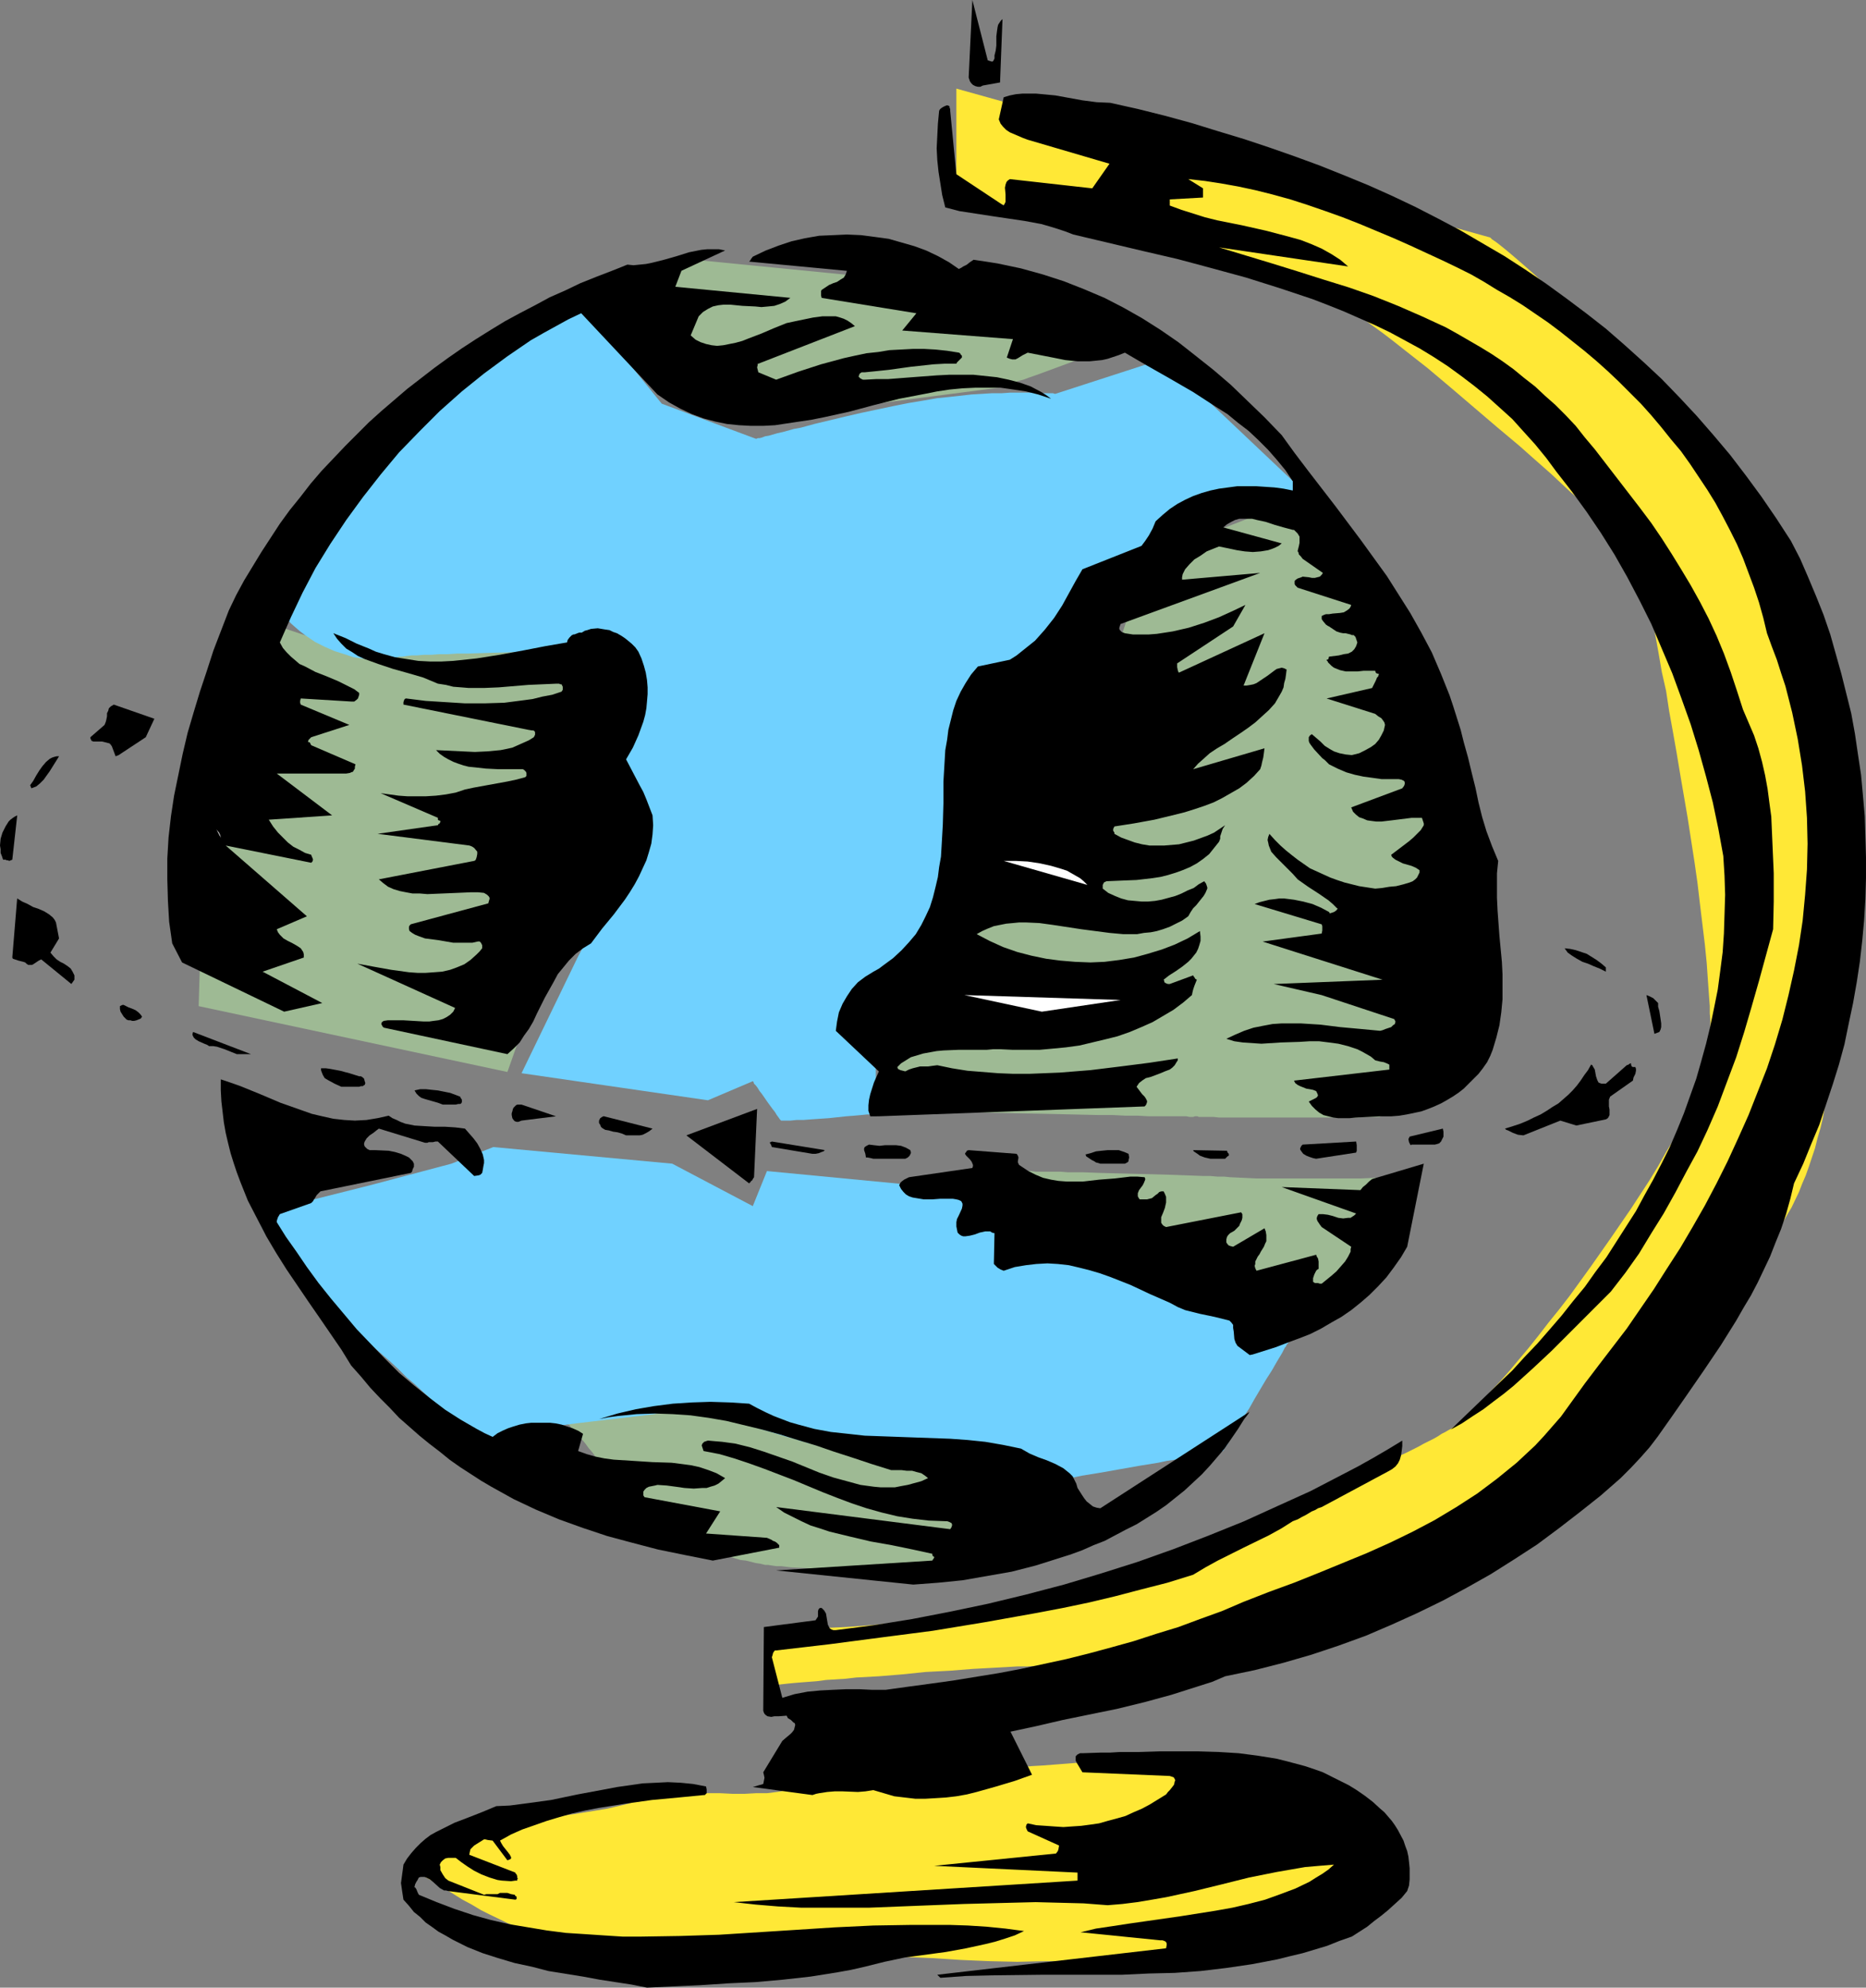 <?xml version="1.0" encoding="UTF-8" standalone="no"?>
<svg
   version="1.0"
   width="129.724mm"
   height="138.106mm"
   id="svg43"
   sodipodi:docname="Globe 23.wmf"
   xmlns:inkscape="http://www.inkscape.org/namespaces/inkscape"
   xmlns:sodipodi="http://sodipodi.sourceforge.net/DTD/sodipodi-0.dtd"
   xmlns="http://www.w3.org/2000/svg"
   xmlns:svg="http://www.w3.org/2000/svg">
  <rect width="100%" height="100%" fill="#808080" stroke="none"/>
  <sodipodi:namedview
     id="namedview43"
     pagecolor="#ffffff"
     bordercolor="#000000"
     borderopacity="0.25"
     inkscape:showpageshadow="2"
     inkscape:pageopacity="0.0"
     inkscape:pagecheckerboard="0"
     inkscape:deskcolor="#d1d1d1"
     inkscape:document-units="mm" />
  <defs
     id="defs1">
    <pattern
       id="WMFhbasepattern"
       patternUnits="userSpaceOnUse"
       width="6"
       height="6"
       x="0"
       y="0" />
  </defs>
  <path
     style="fill:#ffe836;fill-opacity:1;fill-rule:evenodd;stroke:none"
     d="m 210.888,467.517 -0.485,0.646 -0.646,0.485 -0.646,0.485 -0.808,0.323 -0.808,0.485 -1.131,0.162 -1.131,0.323 -1.131,0.162 -2.586,0.323 h -2.909 l -2.909,0.162 h -3.232 l -3.232,-0.162 h -3.394 -3.394 l -3.232,0.162 -3.232,0.162 -2.909,0.323 -2.909,0.485 -1.293,0.323 -1.131,0.323 -2.586,0.97 -2.747,0.646 -2.747,0.646 -2.909,0.485 -5.979,0.97 -6.141,0.808 -5.818,0.97 -2.909,0.485 -2.586,0.646 -2.586,0.646 -2.262,0.808 -2.101,0.97 -1.778,0.97 -1.939,1.131 -1.939,0.97 -2.101,0.646 -2.101,0.646 -1.939,0.323 -1.778,0.323 -1.778,0.323 -1.616,0.323 -1.131,0.485 -0.323,0.162 -0.485,0.162 -0.323,0.162 v 0.323 0.323 0.323 l 0.323,0.323 0.323,0.485 0.485,0.485 0.646,0.485 0.97,0.646 0.97,0.646 1.131,0.646 1.454,0.808 2.909,1.778 2.586,1.616 2.586,1.616 2.424,1.293 2.424,1.454 2.262,1.131 4.686,2.262 2.424,0.97 2.262,0.808 2.586,0.808 2.424,0.646 2.586,0.808 2.747,0.485 2.747,0.485 3.07,0.485 1.616,0.323 1.616,0.162 1.778,0.323 1.939,0.162 1.939,0.162 1.939,0.162 2.262,0.162 h 2.101 l 4.686,0.323 5.171,0.162 5.333,0.162 h 5.656 l 5.979,0.162 h 6.141 l 6.626,0.162 6.787,0.162 6.949,0.162 7.272,0.323 7.434,0.323 7.595,0.323 7.595,0.485 7.595,0.323 7.11,0.162 6.949,-0.162 h 3.394 l 3.232,-0.162 h 3.232 l 3.07,-0.162 2.909,-0.162 2.909,-0.323 2.747,-0.162 2.909,-0.323 2.424,-0.162 2.586,-0.323 2.424,-0.323 2.262,-0.323 2.101,-0.323 2.101,-0.323 1.778,-0.323 1.778,-0.323 1.616,-0.323 1.616,-0.323 1.293,-0.323 1.131,-0.323 1.131,-0.323 0.97,-0.323 0.646,-0.323 0.646,-0.323 0.646,-0.162 0.646,-0.323 0.808,-0.323 0.97,-0.323 1.131,-0.323 1.131,-0.323 1.293,-0.485 1.293,-0.323 2.747,-0.97 2.909,-0.97 2.747,-1.131 2.747,-1.293 2.747,-1.454 1.131,-0.808 1.131,-0.808 1.131,-0.808 0.808,-0.97 0.808,-0.97 0.646,-1.131 0.485,-0.97 0.485,-1.131 0.162,-1.293 v -1.131 l -0.162,-1.293 -0.323,-1.454 -0.646,-1.454 -0.808,-1.454 -0.97,-1.454 -1.131,-1.293 -1.293,-1.454 -1.293,-1.131 -1.616,-1.293 -1.454,-1.293 -1.778,-1.131 -1.778,-1.131 -3.555,-1.939 -3.878,-1.939 -4.04,-1.616 -4.04,-1.616 -3.878,-1.293 -3.878,-1.131 -3.717,-0.808 -1.778,-0.485 -1.778,-0.323 -1.616,-0.323 -1.454,-0.323 -1.454,-0.162 -1.293,-0.162 -1.131,-0.323 h -1.131 l -0.808,-0.162 h -0.808 -1.616 l -1.939,0.162 h -2.262 l -2.424,0.323 h -2.747 l -2.909,0.323 -6.141,0.485 -6.302,0.485 -2.909,0.162 -2.909,0.323 -2.747,0.162 -2.424,0.162 -2.262,0.162 -1.939,0.162 -0.97,0.162 h -1.131 -1.131 l -1.454,0.162 h -1.454 -1.616 -3.394 -3.717 l -3.878,0.162 -7.918,0.162 h -3.878 l -3.878,0.162 -3.394,0.162 -1.616,0.162 h -1.454 l -1.454,0.162 -1.293,0.162 -1.131,0.162 -0.97,0.162 -0.808,0.162 -0.646,0.323 -0.485,0.162 z"
     id="path1" />
  <path
     style="fill:#9eba94;fill-opacity:1;fill-rule:evenodd;stroke:none"
     d="m 166.448,76.6 0.162,0.646 0.485,0.808 0.485,0.808 0.646,0.97 0.646,1.131 0.97,1.131 0.808,1.131 0.97,1.293 2.262,2.747 2.424,2.909 5.171,5.818 2.586,2.747 2.586,2.747 2.262,2.586 2.101,2.101 0.97,0.97 0.808,0.808 0.646,0.808 0.646,0.646 0.485,0.485 0.323,0.323 0.323,0.162 v 0.162 l 67.226,-8.727 h 0.162 0.162 l 0.485,-0.323 0.646,-0.162 0.808,-0.162 0.808,-0.323 0.97,-0.323 1.131,-0.485 1.293,-0.323 1.293,-0.485 2.747,-0.97 3.07,-1.131 3.07,-1.131 3.07,-1.131 3.07,-0.97 2.747,-1.131 1.293,-0.485 1.293,-0.323 1.131,-0.485 0.97,-0.323 0.808,-0.485 0.808,-0.162 0.646,-0.323 0.485,-0.162 0.162,-0.162 h 0.162 -0.162 l -0.323,-0.162 -0.646,-0.162 -0.808,-0.162 -1.131,-0.485 -1.131,-0.323 -1.454,-0.485 -1.616,-0.485 -1.616,-0.485 -1.778,-0.646 -1.939,-0.646 -1.939,-0.646 -4.202,-1.293 -4.363,-1.454 -4.363,-1.454 -4.202,-1.293 -1.939,-0.646 -1.939,-0.646 -1.778,-0.646 -1.778,-0.485 -1.454,-0.485 -1.454,-0.485 -1.131,-0.485 -1.131,-0.323 -0.808,-0.323 -0.646,-0.162 -0.485,-0.162 v 0 l -67.226,-6.626 z"
     id="path2" />
  <path
     style="fill:#9eba94;fill-opacity:1;fill-rule:evenodd;stroke:none"
     d="m 267.125,307.53 h 0.97 0.808 1.939 l 1.293,0.162 h 1.454 1.454 1.778 1.778 l 1.939,0.162 h 4.04 l 4.363,0.162 18.422,0.485 4.525,0.162 4.202,0.162 h 1.939 l 1.778,0.162 h 1.778 l 1.616,0.162 3.394,0.162 3.555,0.162 h 3.717 4.04 12.12 3.878 3.717 l 3.555,-0.162 h 1.454 1.616 l 1.293,-0.162 h 1.293 1.293 l 0.97,-0.162 h 0.97 0.646 0.646 l 0.485,-0.162 h 0.162 0.162 v 0.162 l -0.323,0.323 -0.323,0.485 -0.485,0.646 -0.646,0.808 -0.646,0.808 -0.97,1.131 -0.808,1.131 -1.131,1.293 -0.97,1.293 -2.424,2.909 -2.424,3.232 -2.586,3.232 -2.586,3.232 -2.424,3.07 -2.262,2.909 -1.131,1.293 -0.97,1.293 -0.97,1.131 -0.808,1.131 -0.808,0.808 -0.646,0.808 -0.485,0.646 -0.323,0.485 -0.162,0.323 h -0.162 v 0 h -0.162 l -0.323,-0.162 -0.323,-0.162 -0.485,-0.323 -0.485,-0.162 -0.646,-0.485 -0.808,-0.323 -1.616,-0.808 -2.101,-0.97 -2.262,-1.131 -2.424,-1.293 -2.747,-1.293 -2.909,-1.616 -3.232,-1.454 -3.232,-1.616 -3.394,-1.616 -3.394,-1.778 -7.11,-3.394 -7.11,-3.394 -3.555,-1.778 -3.394,-1.616 -3.232,-1.454 -3.232,-1.616 -3.07,-1.293 -2.909,-1.293 -2.747,-1.131 -2.424,-1.131 -2.101,-0.808 -0.97,-0.485 -0.97,-0.323 -0.808,-0.323 -0.808,-0.162 -1.131,-0.485 h -0.485 -0.485 -0.323 z"
     id="path3" />
  <path
     style="fill:#9eba94;fill-opacity:1;fill-rule:evenodd;stroke:none"
     d="m 148.995,374.11 26.664,-5.494 38.784,8.727 h 0.162 0.323 l 0.485,0.162 0.646,0.162 0.808,0.162 0.97,0.162 1.131,0.162 1.131,0.323 1.293,0.162 1.454,0.323 3.07,0.646 3.232,0.485 6.787,1.293 3.232,0.646 3.07,0.485 1.293,0.323 1.293,0.162 1.293,0.162 1.131,0.323 0.808,0.162 h 0.97 l 0.485,0.162 0.646,0.162 h 0.323 v 0 l 0.162,0.323 v 0.323 l 0.162,0.646 0.323,0.485 0.162,0.808 0.162,0.97 0.323,0.808 0.646,2.101 0.646,2.424 1.616,5.01 0.646,2.586 0.808,2.424 0.646,2.262 0.646,2.101 0.323,0.97 0.162,0.808 0.323,0.646 0.162,0.646 0.162,0.485 v 0.323 l 0.162,0.323 v 0 l -0.162,0.162 -0.485,0.162 -0.323,0.162 h -0.485 l -0.646,0.162 h -0.646 l -0.808,0.162 -0.808,0.162 h -1.131 -1.131 l -1.454,0.162 h -3.07 l -1.778,-0.162 h -0.97 l -1.131,0.162 h -8.565 l -3.394,-0.162 h -3.555 l -7.11,-0.323 h -3.555 l -3.394,-0.162 -3.232,-0.162 -3.07,-0.162 -2.586,-0.323 h -1.293 l -1.131,-0.162 -0.97,-0.162 h -0.808 l -0.646,-0.162 -0.646,-0.162 -1.131,-0.162 -1.293,-0.323 -1.293,-0.323 -1.454,-0.162 -3.232,-0.97 -3.394,-0.97 -3.394,-1.131 -3.394,-1.293 -3.394,-1.131 -1.454,-0.808 -1.454,-0.646 -0.808,-0.485 -0.646,-0.485 -0.808,-0.646 -0.97,-0.808 -0.808,-0.808 -0.97,-0.97 -2.101,-2.101 -1.939,-2.424 -2.262,-2.424 -4.04,-5.171 -2.101,-2.586 -1.778,-2.424 -0.97,-1.131 -0.808,-1.131 -0.808,-0.97 -0.646,-0.808 -0.808,-0.808 -0.646,-0.808 -0.485,-0.485 -0.485,-0.485 -0.323,-0.485 -0.323,-0.162 h -0.162 z"
     id="path4" />
  <path
     style="fill:#9eba94;fill-opacity:1;fill-rule:evenodd;stroke:none"
     d="m 336.128,132.999 -34.582,13.413 -15.675,46.865 v 0.162 l -0.323,0.162 -0.323,0.485 -0.485,0.485 -0.646,0.646 -0.808,0.808 -0.808,0.97 -0.97,0.97 -0.97,0.97 -1.131,1.131 -2.262,2.586 -2.586,2.586 -2.586,2.747 -2.586,2.586 -2.424,2.586 -2.262,2.424 -1.131,1.131 -0.97,0.97 -0.97,0.97 -0.808,0.808 -0.646,0.808 -0.646,0.646 -0.485,0.485 -0.323,0.323 -0.162,0.323 h -0.162 v 0.162 0.162 l -0.162,0.485 -0.162,0.323 -0.162,0.646 -0.323,0.646 -0.162,0.808 -0.323,0.808 -0.485,1.778 -0.646,2.262 -0.808,2.262 -0.646,2.424 -1.616,4.848 -0.97,2.424 -0.808,2.262 -0.808,1.939 -0.808,1.778 -0.323,0.808 -0.323,0.646 -0.485,0.646 -0.323,0.485 -0.808,0.97 -0.808,1.293 -1.131,1.293 -0.97,1.454 -2.424,3.232 -2.262,3.232 -2.101,3.555 -0.97,1.454 -0.808,1.616 -0.646,1.454 -0.485,1.454 -0.162,1.131 -0.162,1.131 v 1.131 1.293 l -0.162,2.747 v 5.818 3.717 0.97 0.808 l 0.162,0.485 v 0.485 0 h 0.162 0.323 0.97 l 0.485,0.162 h 0.646 0.808 l 1.778,0.162 h 2.101 2.424 l 2.747,0.162 h 2.909 l 3.07,0.162 h 3.394 l 3.394,0.162 7.272,0.162 14.867,0.323 7.272,0.162 h 3.555 l 3.232,0.162 h 3.232 l 2.909,0.162 h 2.747 2.424 2.101 2.586 l 0.808,0.162 h 0.97 l 0.485,-0.162 h 0.485 0.162 l 0.323,0.162 h 0.646 0.97 2.262 l 1.454,0.162 h 5.333 4.04 17.938 4.04 5.333 l 1.454,-0.162 h 2.424 0.808 0.808 l 0.323,-0.162 h 0.162 v 0 l 0.323,-0.323 0.162,-0.646 0.485,-0.646 0.485,-0.97 0.646,-0.97 0.646,-1.293 0.808,-1.454 0.808,-1.454 0.808,-1.616 0.97,-1.778 0.97,-1.778 1.939,-3.717 2.101,-3.878 1.939,-3.878 2.101,-3.717 0.97,-1.778 0.97,-1.778 0.808,-1.616 0.808,-1.454 0.646,-1.454 0.808,-1.293 0.485,-1.131 0.485,-0.97 0.485,-0.808 0.323,-0.485 0.162,-0.485 h 0.162 v -0.162 l -0.162,-0.323 -0.162,-0.646 v -0.808 l -0.323,-0.97 -0.162,-1.131 -0.162,-1.293 -0.323,-1.454 -0.323,-1.778 -0.162,-1.616 -0.323,-1.939 -0.485,-1.939 -0.646,-4.202 -0.808,-4.363 -1.616,-8.888 -0.808,-4.202 -0.646,-4.04 -0.323,-1.939 -0.323,-1.778 -0.323,-1.616 -0.323,-1.616 -0.323,-1.293 -0.162,-1.293 -0.323,-0.97 -0.162,-0.808 -0.162,-0.808 -0.485,-1.131 -0.485,-1.293 -0.646,-1.616 -0.808,-1.778 -0.808,-1.939 -0.97,-2.262 -1.131,-2.262 -1.131,-2.424 -1.293,-2.586 -1.293,-2.747 -1.131,-2.747 -2.747,-5.494 -2.747,-5.818 -2.747,-5.495 -1.454,-2.747 -1.293,-2.747 -1.131,-2.424 -1.293,-2.424 -0.97,-2.424 -1.131,-2.101 -0.97,-1.939 -0.97,-1.778 -0.646,-1.454 -0.646,-1.454 -0.485,-0.97 -0.485,-0.808 -0.162,-0.162 -0.162,-0.323 v 0 -0.162 h -0.162 l -0.323,-0.162 -0.485,-0.162 -0.646,-0.162 -0.808,-0.323 -0.97,-0.323 -3.717,-1.131 -0.646,-0.323 -0.808,-0.323 -0.485,-0.162 -0.323,-0.162 z"
     id="path5" />
  <path
     style="fill:#9eba94;fill-opacity:1;fill-rule:evenodd;stroke:none"
     d="m 52.197,264.221 81.123,17.291 7.434,-21.008 11.15,-38.946 4.525,-54.46 -70.134,1.778 L 73.205,164.512 52.843,242.889 Z"
     id="path6" />
  <path
     style="fill:#70d1ff;fill-opacity:1;fill-rule:evenodd;stroke:none"
     d="m 67.71,318.681 29.573,-7.434 21.331,-5.656 10.989,-4.363 47.026,4.363 21.17,11.151 3.717,-9.211 48.965,4.686 94.213,29.088 v 0.323 l -0.323,0.323 -0.323,0.646 -0.323,0.808 -0.485,0.97 -0.646,0.97 -1.131,2.101 -1.293,2.262 -0.646,0.97 -0.485,0.808 -0.323,0.808 -0.323,0.485 -0.323,0.323 v 0.162 l -0.162,0.162 v 0.162 l -0.323,0.323 -0.323,0.646 -0.323,0.646 -0.485,0.808 -0.485,0.808 -0.485,0.808 -1.293,2.262 -1.454,2.262 -3.07,5.171 -1.454,2.586 -1.616,2.424 -1.293,2.424 -1.293,2.101 -0.646,0.808 -0.485,0.97 -0.323,0.646 -0.485,0.646 -0.323,0.485 -0.162,0.323 -0.162,0.162 v 0.162 h -0.162 l -0.485,0.162 -0.808,0.162 -0.97,0.162 -1.131,0.162 -1.454,0.323 -1.616,0.323 -1.778,0.323 -2.101,0.323 -2.101,0.323 -2.262,0.323 -2.262,0.485 -5.01,0.808 -10.019,1.778 -5.01,0.808 -2.262,0.485 -2.262,0.323 -2.101,0.323 -2.101,0.323 -1.778,0.323 -1.616,0.162 -1.454,0.323 -1.131,0.162 -0.97,0.162 -0.808,0.162 h -0.485 -0.162 -0.162 -0.485 l -0.646,-0.162 -0.97,-0.162 -1.293,-0.323 -1.293,-0.323 -1.778,-0.323 -1.778,-0.323 -1.939,-0.323 -2.101,-0.485 -2.262,-0.323 -2.262,-0.646 -4.848,-0.97 -5.01,-0.97 -5.01,-0.97 -4.848,-1.131 -2.262,-0.485 -2.262,-0.485 -2.101,-0.485 -1.939,-0.323 -1.778,-0.485 -1.616,-0.162 -1.454,-0.323 -1.293,-0.323 -0.97,-0.162 -0.646,-0.162 -0.485,-0.162 -0.162,-0.162 v 0 h -0.323 l -0.485,-0.162 h -0.485 l -0.646,-0.323 -0.97,-0.162 -0.97,-0.323 -0.97,-0.323 -2.424,-0.646 -2.586,-0.808 -2.747,-0.808 -5.979,-1.778 -2.747,-0.808 -2.586,-0.808 -2.424,-0.646 -0.97,-0.323 -0.97,-0.323 -0.97,-0.323 -0.646,-0.162 -0.485,-0.162 -0.485,-0.162 -0.323,-0.162 v 0 h -0.162 l -0.323,0.162 h -0.646 l -0.808,0.162 -0.97,0.162 -1.293,0.162 -1.454,0.162 -1.454,0.162 -1.616,0.162 -1.778,0.323 -3.878,0.485 -4.04,0.485 -4.202,0.485 -4.202,0.485 -4.04,0.485 -3.878,0.485 -1.778,0.323 -1.778,0.162 -1.454,0.162 -1.293,0.162 -1.293,0.162 h -0.97 l -0.808,0.162 h -0.646 -0.485 l -0.162,0.162 -0.485,0.162 -0.646,0.162 -0.97,0.323 -1.131,0.323 -1.131,0.323 -2.909,0.485 -1.454,0.162 -1.293,0.162 h -1.454 l -1.293,-0.323 -1.293,-0.162 -0.97,-0.646 -0.808,-0.646 -0.646,-0.97 -0.323,-0.646 -0.808,-0.646 -0.808,-1.131 -1.131,-1.131 -1.293,-1.293 -1.454,-1.454 -1.778,-1.616 -1.778,-1.616 -2.101,-1.939 -2.101,-1.778 -2.101,-2.101 -2.262,-2.101 -4.848,-4.202 -4.848,-4.525 -4.686,-4.525 -4.686,-4.525 -2.262,-2.101 -2.101,-2.262 -1.939,-2.101 -1.778,-1.939 -1.778,-2.101 -1.454,-1.778 -1.293,-1.778 -1.131,-1.778 -0.808,-1.454 -0.646,-1.454 -0.323,-1.293 z"
     id="path7" />
  <path
     style="fill:#70d1ff;fill-opacity:1;fill-rule:evenodd;stroke:none"
     d="m 137.037,281.835 48.965,7.111 11.797,-5.01 0.162,0.162 0.162,0.485 0.485,0.485 0.485,0.646 0.485,0.808 0.646,0.808 1.454,2.101 1.293,1.778 0.646,0.808 0.485,0.808 0.485,0.646 0.323,0.485 0.323,0.323 v 0 h 1.616 0.808 l 1.616,-0.162 h 1.778 l 2.101,-0.162 4.686,-0.323 4.525,-0.485 2.101,-0.162 1.778,-0.162 1.616,-0.162 h 0.646 0.646 l 0.485,-0.162 h 0.323 0.162 v -0.162 -27.149 l 24.886,-37.007 1.939,-38.946 25.856,-13.736 6.302,-23.271 24.886,-13.736 30.704,-7.434 -38.946,-36.845 -28.442,9.211 h -0.162 l -0.485,-0.162 h -0.485 -0.97 -1.131 l -1.293,-0.162 h -1.454 -1.778 -1.939 -2.101 l -2.262,0.162 h -2.586 l -2.586,0.162 -2.747,0.162 -2.909,0.323 -2.909,0.323 -1.616,0.162 -1.616,0.162 -3.717,0.646 -3.878,0.646 -4.04,0.808 -8.403,1.778 -4.202,0.97 -4.04,0.97 -4.04,0.97 -3.555,0.97 -1.778,0.323 -2.909,0.808 -1.454,0.323 -1.131,0.323 -1.131,0.323 -0.97,0.162 -0.808,0.323 -0.646,0.162 h -0.485 l -0.323,0.162 h -0.162 l -24.725,-9.211 -20.2,-24.887 -4.363,1.939 -4.363,2.101 -4.202,2.101 -4.04,2.101 -3.878,2.262 -3.878,2.262 -3.555,2.262 -3.555,2.424 -3.555,2.424 -3.232,2.424 -3.07,2.586 -3.07,2.424 -3.07,2.586 -2.747,2.586 -2.747,2.586 -2.586,2.586 -2.424,2.586 -2.262,2.586 -2.262,2.747 -2.101,2.586 -1.939,2.586 -1.778,2.747 -1.778,2.424 -1.616,2.747 -1.454,2.586 -1.293,2.424 -1.293,2.586 -1.131,2.586 -1.131,2.424 -0.808,2.586 -0.808,2.262 -0.646,2.424 1.131,1.454 1.131,1.293 1.131,1.293 1.293,1.131 1.131,0.97 1.293,0.97 2.586,1.778 2.586,1.293 2.586,1.131 2.586,0.808 2.424,0.808 2.262,0.323 2.101,0.323 1.939,0.162 1.616,-0.162 h 1.454 l 0.485,-0.162 h 0.485 l 0.323,-0.162 h 0.323 l 0.323,-0.162 v -0.162 h 0.162 l 0.485,-0.162 h 0.808 l 1.131,-0.162 1.293,-0.162 h 1.454 l 1.778,-0.162 h 1.939 l 2.101,-0.162 h 2.262 l 2.424,-0.162 h 2.586 l 5.171,-0.162 5.333,-0.162 5.333,-0.162 h 5.171 l 2.586,-0.162 h 2.262 2.262 l 2.101,-0.162 h 1.939 1.778 2.909 0.97 1.454 l 6.302,14.706 -6.302,10.181 6.302,25.048 -16.322,30.381 z"
     id="path8" />
  <path
     style="fill:#ffe836;fill-opacity:1;fill-rule:evenodd;stroke:none"
     d="m 201.838,427.278 v 15.352 h 0.162 0.485 l 0.646,-0.162 h 0.97 l 1.293,-0.162 1.454,-0.162 1.616,-0.162 1.939,-0.162 2.101,-0.162 2.101,-0.162 2.424,-0.323 2.586,-0.162 2.586,-0.162 2.747,-0.323 5.979,-0.323 5.979,-0.485 6.302,-0.646 6.302,-0.323 6.141,-0.485 5.979,-0.323 2.909,-0.162 2.747,-0.162 h 2.747 l 2.586,-0.162 h 2.424 2.262 1.131 l 1.131,-0.162 1.454,-0.162 h 1.454 l 1.454,-0.323 1.616,-0.162 1.778,-0.323 1.778,-0.323 1.939,-0.323 1.939,-0.323 4.04,-0.97 4.525,-1.131 4.525,-1.131 5.01,-1.454 5.01,-1.454 5.171,-1.616 5.333,-1.778 5.494,-1.939 5.656,-2.101 5.656,-2.101 5.656,-2.262 5.656,-2.424 5.656,-2.424 5.494,-2.586 5.656,-2.586 5.333,-2.747 5.333,-2.909 5.171,-2.909 5.01,-2.909 4.686,-3.07 4.686,-3.07 4.202,-3.232 4.04,-3.232 3.717,-3.394 3.394,-3.232 1.616,-1.778 1.454,-1.616 1.293,-1.778 1.293,-1.616 2.424,-3.394 2.586,-3.07 2.586,-2.909 2.586,-2.586 2.747,-2.747 2.586,-2.424 5.494,-4.848 2.747,-2.262 2.586,-2.424 5.333,-4.848 2.424,-2.586 2.586,-2.586 2.424,-2.909 2.424,-2.909 2.262,-3.232 2.101,-3.555 2.101,-3.555 1.939,-4.04 0.808,-2.101 0.97,-2.262 0.808,-2.262 0.808,-2.424 0.808,-2.424 0.646,-2.586 0.808,-2.747 0.646,-2.747 0.485,-2.909 0.646,-2.909 0.485,-3.07 0.485,-3.232 0.323,-3.394 0.485,-3.555 0.323,-3.555 0.162,-3.717 0.323,-4.04 0.162,-3.878 v -4.202 -8.727 -4.686 l -0.162,-4.686 -0.162,-5.01 -0.323,-5.01 -0.323,-4.848 -0.646,-4.848 -0.646,-4.848 -0.646,-4.686 -0.808,-4.686 -0.97,-4.686 -0.97,-4.363 -1.131,-4.525 -1.293,-4.363 -1.293,-4.363 -1.293,-4.202 -1.454,-4.202 -1.454,-4.04 -1.454,-4.04 -1.616,-3.878 -1.778,-4.04 -1.616,-3.717 -1.778,-3.717 -1.939,-3.717 -3.717,-7.111 -3.878,-6.787 -4.04,-6.464 -4.04,-6.303 -4.202,-5.818 -4.04,-5.656 -4.202,-5.333 -4.04,-5.01 -4.04,-4.525 -1.939,-2.262 -1.939,-2.101 -1.939,-1.939 -1.939,-1.939 -1.778,-1.939 -1.778,-1.778 -1.616,-1.778 -3.394,-3.07 -3.07,-2.909 -1.454,-1.293 -1.293,-1.131 -1.293,-1.131 -1.131,-0.97 -1.131,-0.97 -0.97,-0.808 -0.97,-0.808 -0.808,-0.646 -0.808,-0.646 -0.646,-0.485 -0.485,-0.323 -0.485,-0.323 -0.323,-0.323 -0.162,-0.162 v 0 L 251.288,23.271 v 28.604 0 h 0.323 0.162 0.323 l 0.485,0.162 h 0.646 l 0.646,0.162 0.808,0.162 h 0.808 l 0.97,0.162 2.262,0.485 2.424,0.323 2.747,0.485 3.07,0.485 3.232,0.646 3.394,0.646 3.717,0.808 3.878,0.646 4.04,0.808 4.202,0.97 4.202,0.97 8.726,2.101 8.888,2.262 8.888,2.586 4.525,1.454 4.202,1.454 4.202,1.454 4.04,1.616 3.878,1.616 3.878,1.616 3.394,1.778 3.394,1.778 3.232,1.778 2.747,1.939 2.747,2.101 2.909,2.101 2.747,2.101 3.07,2.424 5.979,4.686 6.141,5.171 12.12,10.343 5.979,5.01 2.909,2.586 2.747,2.424 2.747,2.424 2.586,2.424 2.424,2.262 2.424,2.101 2.262,2.101 2.101,1.778 1.939,1.939 1.778,1.616 1.778,1.454 1.293,1.454 1.293,1.131 1.131,0.97 0.808,0.808 0.646,0.485 0.323,0.485 h 0.162 v 0.162 0.162 l 0.162,0.485 v 0.485 l 0.162,0.646 0.162,0.808 0.162,0.97 0.323,1.131 0.323,1.131 0.162,1.293 0.323,1.454 0.323,1.616 0.323,1.616 0.323,1.778 0.323,1.939 0.485,1.939 0.808,4.04 0.808,4.525 0.808,4.686 1.131,5.01 0.808,5.333 0.97,5.333 0.97,5.494 0.97,5.818 1.939,11.312 1.778,11.474 0.808,5.656 0.646,5.494 0.646,5.333 0.646,5.333 0.485,4.848 0.323,4.686 0.323,4.525 0.162,2.101 v 1.939 l 0.162,1.939 v 1.778 l -0.162,1.778 v 1.616 1.616 l -0.162,1.293 -0.162,1.293 -0.323,1.293 -0.485,2.262 -0.97,2.586 -0.97,2.747 -1.293,2.909 -1.616,3.07 -1.616,3.394 -1.778,3.394 -2.101,3.394 -2.101,3.717 -2.262,3.717 -2.424,3.717 -2.424,3.717 -5.333,7.757 -5.333,7.595 -5.494,7.595 -2.747,3.555 -2.747,3.394 -2.747,3.555 -2.586,3.232 -2.586,3.07 -2.424,2.909 -2.424,2.747 -2.424,2.586 -2.101,2.262 -1.939,2.101 -1.939,1.778 -1.778,1.616 -0.646,0.646 -0.808,0.485 -0.646,0.485 -0.646,0.485 -0.646,0.323 -0.808,0.485 -0.97,0.485 -0.97,0.646 -1.131,0.646 -1.293,0.646 -1.293,0.646 -1.454,0.808 -1.616,0.808 -1.616,0.808 -1.778,0.808 -1.778,0.97 -1.939,0.97 -1.939,0.97 -2.262,0.97 -2.101,1.131 -4.686,2.101 -4.848,2.262 -5.333,2.262 -5.494,2.424 -5.656,2.424 -5.979,2.424 -6.302,2.262 -6.302,2.424 -6.464,2.424 -6.787,2.262 -6.787,2.262 -6.949,2.101 -6.949,1.939 -7.11,1.939 -7.11,1.778 -7.11,1.616 -7.11,1.454 -7.272,1.131 -7.11,1.131 -7.11,0.808 -6.949,0.485 -6.949,0.323 h -6.787 l -3.232,-0.162 z"
     id="path9" />
  <path
     style="fill:#000000;fill-opacity:1;fill-rule:evenodd;stroke:none"
     d="m 170.003,521.977 6.949,-0.323 7.11,-0.323 7.272,-0.485 7.11,-0.323 7.272,-0.646 7.272,-0.808 7.11,-1.131 3.555,-0.646 3.555,-0.808 2.586,-0.646 2.586,-0.646 5.333,-1.131 10.827,-1.454 5.333,-0.97 5.171,-1.131 2.586,-0.646 2.586,-0.808 2.424,-0.808 2.424,-1.131 -4.848,-0.646 -4.848,-0.485 -5.01,-0.323 -4.848,-0.162 h -5.01 -5.01 l -10.019,0.162 -10.181,0.485 -10.019,0.646 -20.362,1.293 -10.181,0.323 -10.181,0.162 h -5.01 l -5.01,-0.323 -4.848,-0.323 -5.01,-0.323 -5.01,-0.646 -4.848,-0.808 -4.848,-0.808 -5.01,-1.131 -4.686,-1.293 -4.848,-1.616 -4.686,-1.778 -4.686,-1.939 -0.323,-0.646 -0.323,-0.808 -0.323,-0.485 h -0.162 v -0.162 l 0.162,-0.646 0.323,-0.646 0.323,-0.485 0.323,-0.646 0.485,-0.162 h 0.485 0.485 l 0.485,0.162 0.97,0.485 0.808,0.646 1.778,1.616 1.131,0.646 h 0.485 l 0.646,0.162 17.614,2.262 0.323,-0.162 v -0.323 -0.162 -0.162 l -0.323,-0.162 -0.162,-0.323 -0.97,-0.162 -0.97,-0.323 h -0.97 -0.97 l -0.646,0.323 h -1.131 -0.97 -0.808 l -0.646,0.162 -9.373,-3.717 -0.808,-0.646 -0.646,-0.97 -0.646,-1.131 v -0.808 l -0.162,-0.646 0.323,-0.646 0.485,-0.485 0.646,-0.485 0.808,-0.162 h 1.939 l 1.454,1.131 1.616,1.131 1.778,1.131 1.939,0.97 2.101,0.808 2.101,0.646 1.131,0.162 2.424,0.162 1.131,-0.162 h 0.323 0.162 v -0.323 l 0.162,-0.162 -0.162,-0.323 v -0.323 l -0.162,-0.485 -0.323,-0.323 v -0.162 l -12.12,-4.686 0.162,-0.808 0.162,-0.646 0.485,-0.485 0.485,-0.485 1.293,-0.808 1.293,-0.808 h 0.323 l 0.646,0.162 1.293,0.162 3.878,5.171 0.485,-0.162 0.323,-0.162 0.162,-0.162 v -0.323 l -0.162,-0.323 -0.162,-0.323 -0.485,-0.646 -0.646,-0.808 -0.646,-0.808 -0.485,-0.808 -0.162,-0.323 -0.162,-0.323 2.909,-1.616 2.909,-1.293 3.232,-1.131 3.232,-1.131 3.232,-0.97 3.394,-0.97 3.555,-0.808 3.394,-0.646 7.11,-1.131 6.949,-0.97 6.949,-0.646 6.626,-0.646 h 0.323 l 0.323,-0.323 0.162,-0.162 v -0.323 -0.646 l -0.162,-0.808 -3.394,-0.646 -3.232,-0.323 -3.394,-0.162 -3.232,0.162 -3.394,0.162 -3.394,0.485 -3.394,0.485 -3.394,0.646 -6.949,1.293 -6.949,1.454 -3.555,0.485 -3.555,0.485 -3.717,0.485 -3.555,0.162 -3.878,1.616 -3.717,1.454 -3.394,1.293 -3.232,1.616 -1.616,0.808 -1.454,0.808 -1.293,0.97 -1.293,1.131 -1.293,1.293 -1.131,1.293 -1.131,1.454 -0.97,1.616 -0.162,1.293 -0.162,1.131 -0.323,2.424 0.323,2.262 0.323,2.101 1.454,1.616 1.293,1.616 1.616,1.293 1.454,1.454 1.616,1.131 1.778,1.293 1.778,0.97 1.939,1.131 3.878,1.939 4.04,1.616 4.04,1.293 4.363,1.293 4.525,0.97 4.363,1.131 9.05,1.454 4.363,0.808 4.202,0.646 4.202,0.646 z"
     id="path10" />
  <path
     style="fill:#000000;fill-opacity:1;fill-rule:evenodd;stroke:none"
     d="m 247.086,519.391 6.787,-0.485 6.787,-0.162 13.736,-0.162 h 13.736 6.787 l 6.949,-0.323 6.787,-0.162 6.787,-0.485 6.787,-0.808 6.626,-0.97 6.787,-1.293 3.232,-0.808 3.394,-0.808 3.232,-0.97 3.232,-0.97 3.232,-1.293 3.232,-1.131 4.04,-2.586 1.778,-1.454 1.939,-1.454 1.778,-1.454 1.778,-1.616 1.778,-1.616 1.454,-1.778 0.485,-1.454 0.162,-1.616 v -1.454 -1.454 l -0.162,-1.616 -0.162,-1.454 -0.323,-1.454 -0.485,-1.293 -0.485,-1.454 -1.454,-2.747 -0.808,-1.293 -0.808,-1.131 -0.97,-1.131 -0.97,-1.131 -1.131,-0.97 -1.939,-1.778 -2.101,-1.616 -2.101,-1.454 -2.101,-1.293 -2.262,-1.131 -2.262,-1.131 -2.262,-1.131 -2.262,-0.808 -2.424,-0.808 -2.424,-0.646 -2.424,-0.646 -2.586,-0.646 -5.01,-0.808 -5.01,-0.646 -5.171,-0.323 -5.333,-0.162 h -10.342 l -5.171,0.162 h -5.171 l -2.586,0.162 h -2.424 l -4.848,0.162 h -0.646 l -0.323,0.162 -0.323,0.162 -0.323,0.323 -0.162,0.162 v 0.323 0.808 l 0.323,0.646 0.485,0.808 0.97,1.616 22.947,0.97 0.485,0.162 0.485,0.162 0.162,0.162 0.162,0.323 0.162,0.323 -0.162,0.323 -0.162,0.808 -0.485,0.646 -0.646,0.808 -0.485,0.485 -0.485,0.646 -2.101,1.293 -2.101,1.293 -2.101,1.131 -2.262,0.97 -2.101,0.97 -2.262,0.646 -2.424,0.646 -2.262,0.646 -2.262,0.323 -2.424,0.323 -2.424,0.162 -2.262,0.162 -2.424,-0.162 -2.262,-0.162 -2.424,-0.162 -2.262,-0.485 -0.162,0.162 -0.162,0.162 -0.162,0.646 0.162,0.485 0.323,0.646 8.242,3.717 -0.162,0.97 -0.162,0.485 -0.485,0.646 -31.997,3.232 37.653,1.778 v 2.101 l -90.334,5.656 5.818,0.646 5.818,0.485 5.979,0.323 h 5.979 5.979 6.141 l 12.282,-0.485 12.443,-0.485 12.443,-0.323 6.464,-0.162 6.302,0.162 6.302,0.162 6.302,0.485 3.878,-0.323 3.878,-0.485 3.878,-0.646 3.717,-0.646 7.434,-1.616 7.272,-1.778 7.11,-1.778 7.272,-1.454 3.717,-0.646 3.717,-0.646 3.717,-0.323 3.878,-0.323 -1.454,1.293 -1.616,1.131 -1.616,0.97 -1.778,1.131 -3.717,1.778 -3.878,1.454 -4.04,1.454 -4.363,1.131 -4.202,0.97 -4.525,0.808 -9.211,1.454 -9.05,1.293 -4.525,0.646 -4.202,0.646 -4.363,0.646 -4.04,0.97 20.846,2.101 h 0.646 l 0.485,0.162 0.323,0.162 0.162,0.162 0.162,0.323 v 0.485 l -0.162,0.808 -60.115,6.949 z"
     id="path11" />
  <path
     style="fill:#000000;fill-opacity:1;fill-rule:evenodd;stroke:none"
     d="m 213.473,471.395 0.97,-0.323 0.808,-0.162 2.101,-0.323 1.939,-0.162 h 2.101 l 4.04,0.162 1.939,-0.162 2.101,-0.323 2.747,0.808 2.747,0.808 2.747,0.323 2.747,0.323 h 2.747 l 2.747,-0.162 2.586,-0.162 2.747,-0.323 2.747,-0.485 2.586,-0.646 5.171,-1.454 4.848,-1.454 2.262,-0.808 2.262,-0.808 -5.656,-11.312 6.787,-1.454 6.949,-1.616 7.11,-1.454 7.11,-1.454 7.272,-1.778 7.11,-1.939 3.555,-1.131 3.555,-1.131 3.555,-1.131 3.394,-1.454 7.757,-1.616 7.595,-1.939 7.272,-2.101 7.272,-2.424 7.11,-2.586 6.787,-2.909 6.787,-3.07 6.626,-3.232 6.302,-3.394 6.302,-3.555 6.141,-3.878 5.979,-3.878 5.656,-4.202 5.656,-4.363 5.494,-4.363 5.171,-4.525 2.747,-2.747 2.424,-2.586 2.424,-2.747 2.101,-2.747 1.939,-2.747 1.939,-2.747 3.717,-5.333 4.686,-6.787 4.363,-6.464 4.04,-6.464 1.939,-3.394 1.939,-3.232 1.778,-3.394 1.616,-3.394 1.616,-3.394 1.454,-3.717 1.454,-3.555 1.293,-3.878 1.131,-4.04 0.97,-4.04 2.424,-5.171 2.101,-5.171 2.101,-5.01 1.778,-5.333 1.778,-5.333 1.616,-5.171 1.454,-5.333 1.131,-5.495 1.131,-5.333 0.97,-5.494 0.808,-5.333 0.646,-5.656 0.485,-5.333 0.323,-5.494 0.162,-5.495 v -5.494 l -0.162,-5.495 -0.162,-5.333 -0.485,-5.494 -0.485,-5.333 -0.808,-5.333 -0.808,-5.494 -0.97,-5.333 -1.293,-5.171 -1.293,-5.171 -1.454,-5.171 -1.454,-5.171 -1.778,-5.171 -1.939,-4.848 -2.101,-5.01 -2.101,-4.848 -2.424,-4.686 -3.878,-5.979 -3.878,-5.656 -4.04,-5.494 -4.202,-5.495 -4.363,-5.171 -4.363,-5.01 -4.525,-4.848 -4.686,-4.848 -4.848,-4.525 -4.848,-4.363 -5.01,-4.363 -5.171,-4.04 -5.171,-3.878 -5.333,-3.878 -5.494,-3.717 -5.494,-3.555 -5.818,-3.394 -5.818,-3.394 -5.818,-3.07 -5.979,-3.07 -6.141,-2.909 -6.141,-2.747 -6.302,-2.586 -6.464,-2.586 -6.626,-2.424 -6.464,-2.262 -6.787,-2.262 -6.949,-2.101 -6.787,-2.101 -7.11,-1.939 -7.11,-1.778 -7.272,-1.616 -3.555,-0.162 -3.717,-0.485 -3.555,-0.646 -3.555,-0.646 -3.394,-0.323 -1.778,-0.162 h -1.778 -1.616 l -1.778,0.162 -1.616,0.323 -1.616,0.485 -1.293,5.818 0.485,1.131 0.646,0.808 0.808,0.808 0.97,0.646 1.131,0.485 1.131,0.485 1.131,0.485 1.293,0.485 21.493,6.303 -4.525,6.464 -21.654,-2.424 -0.485,0.323 -0.323,0.323 -0.162,0.323 -0.162,0.485 -0.162,0.808 0.162,1.778 v 0.97 0.97 l -0.485,0.97 -12.443,-8.242 -1.616,-16.645 v 0 -0.485 l -0.162,-0.323 v -0.323 l -0.162,-0.162 -0.485,-0.162 -0.485,0.162 -0.646,0.323 -0.485,0.323 -0.323,0.323 -0.162,0.323 -0.323,3.394 -0.162,3.232 -0.162,3.232 0.162,3.07 0.323,3.07 0.485,3.07 0.485,3.07 0.808,3.232 3.717,0.97 4.202,0.646 4.202,0.646 4.363,0.646 4.363,0.646 4.363,0.808 2.262,0.646 2.101,0.646 1.939,0.646 2.101,0.808 18.422,4.363 9.05,2.101 9.05,2.424 8.888,2.424 8.726,2.747 8.726,2.909 4.202,1.616 4.04,1.616 4.04,1.778 4.04,1.778 4.04,1.939 3.878,2.101 3.878,2.101 3.717,2.262 3.717,2.424 3.555,2.586 3.394,2.586 3.394,2.747 3.232,2.909 3.394,3.07 2.909,3.232 3.07,3.394 2.909,3.555 2.747,3.717 4.04,5.171 3.878,5.333 3.717,5.495 3.555,5.656 3.394,5.979 3.232,6.141 3.07,6.141 2.747,6.464 2.747,6.464 2.424,6.626 2.424,6.787 2.101,6.787 1.939,6.949 1.778,6.787 1.454,6.949 1.293,7.111 0.323,5.171 0.162,5.01 -0.162,5.171 -0.162,5.01 -0.323,4.848 -0.646,5.01 -0.646,4.848 -0.97,4.848 -0.97,4.686 -1.131,4.686 -1.293,4.686 -1.293,4.525 -1.616,4.525 -1.616,4.525 -1.778,4.363 -1.939,4.525 -2.101,4.202 -2.262,4.363 -2.262,4.04 -2.262,4.202 -2.586,4.04 -2.586,4.04 -2.586,4.04 -2.909,3.878 -2.747,3.878 -3.07,3.717 -3.07,3.878 -3.07,3.555 -3.232,3.717 -3.394,3.555 -3.232,3.555 -3.555,3.394 -12.605,12.12 2.909,-1.616 2.909,-1.939 2.747,-1.778 2.747,-2.101 2.586,-1.939 2.586,-2.101 5.01,-4.525 5.01,-4.686 5.01,-5.01 5.171,-5.171 2.586,-2.586 2.747,-2.747 3.878,-5.01 3.555,-5.01 3.232,-5.333 3.232,-5.171 3.07,-5.494 2.909,-5.495 2.909,-5.333 2.586,-5.494 2.747,-6.303 2.424,-6.464 2.424,-6.464 2.101,-6.626 1.939,-6.626 1.939,-6.787 3.717,-13.575 0.162,-7.272 v -7.434 l -0.323,-7.434 -0.162,-3.717 -0.162,-3.717 -0.485,-3.555 -0.485,-3.717 -0.646,-3.555 -0.808,-3.555 -0.97,-3.555 -1.131,-3.394 -1.454,-3.394 -1.454,-3.394 -1.616,-5.01 -1.616,-4.848 -1.778,-4.848 -1.939,-4.686 -2.101,-4.525 -2.262,-4.363 -2.424,-4.363 -2.424,-4.04 -2.586,-4.202 -2.586,-4.04 -2.747,-4.04 -2.909,-3.878 -5.979,-7.757 -5.979,-7.757 -2.586,-3.07 -2.424,-3.07 -2.586,-2.747 -2.747,-2.747 -2.747,-2.424 -2.586,-2.424 -2.909,-2.262 -2.747,-2.262 -2.909,-2.101 -2.909,-1.939 -2.909,-1.778 -3.07,-1.778 -3.07,-1.778 -2.909,-1.616 -6.302,-2.909 -6.302,-2.747 -6.464,-2.586 -6.464,-2.262 -6.787,-2.101 -6.626,-2.101 -6.787,-2.101 -6.949,-2.101 -6.949,-2.101 33.936,5.01 -2.101,-1.778 -2.262,-1.454 -2.586,-1.454 -2.586,-1.131 -2.909,-1.131 -2.909,-0.808 -3.07,-0.808 -3.07,-0.808 -6.464,-1.454 -6.464,-1.293 -3.232,-0.808 -3.07,-0.97 -3.07,-0.97 -3.07,-1.131 v -1.616 l 8.726,-0.485 v -2.424 l -3.878,-2.424 4.363,0.485 4.202,0.646 4.525,0.808 4.525,0.97 4.525,1.131 4.686,1.293 4.525,1.454 4.686,1.616 4.525,1.616 4.525,1.778 8.888,3.717 4.363,1.939 4.202,1.939 4.202,1.939 4.04,1.939 3.555,1.778 3.394,1.939 3.394,2.101 3.394,1.939 3.394,2.101 6.626,4.525 3.232,2.424 6.302,5.01 3.07,2.586 3.07,2.747 2.909,2.747 2.909,2.909 2.909,2.909 2.747,3.07 2.586,3.07 2.586,3.232 2.586,3.07 2.424,3.394 2.262,3.394 2.262,3.394 2.101,3.394 1.939,3.555 1.939,3.717 1.778,3.555 1.616,3.717 1.454,3.878 1.454,3.878 1.293,3.878 1.131,4.04 0.97,4.04 1.293,3.555 1.293,3.394 1.131,3.555 1.131,3.394 1.778,6.949 1.454,6.949 1.131,6.949 0.808,6.787 0.485,6.949 0.162,6.787 -0.162,6.787 -0.485,6.626 -0.646,6.787 -0.97,6.464 -1.293,6.626 -1.454,6.464 -1.616,6.464 -1.939,6.464 -2.101,6.303 -2.424,6.141 -2.424,6.141 -2.747,6.141 -2.747,5.979 -2.909,5.818 -3.07,5.818 -3.232,5.656 -3.232,5.494 -3.555,5.495 -3.394,5.333 -3.555,5.171 -3.555,5.171 -3.717,4.848 -3.717,4.848 -3.555,4.686 -2.101,2.909 -2.101,2.909 -2.101,2.909 -2.262,2.586 -2.262,2.586 -2.262,2.424 -2.424,2.262 -2.424,2.262 -2.586,2.101 -2.586,2.101 -2.586,1.939 -2.586,1.939 -5.494,3.555 -5.656,3.394 -5.818,3.07 -5.979,2.909 -6.141,2.747 -6.302,2.586 -6.302,2.586 -6.464,2.586 -6.626,2.424 -6.626,2.586 -5.656,2.424 -5.818,2.101 -5.656,2.101 -5.818,1.778 -5.979,1.939 -5.818,1.616 -5.979,1.616 -5.818,1.454 -5.979,1.293 -5.979,1.293 -5.979,1.131 -5.979,0.97 -5.979,0.97 -5.818,0.808 -5.979,0.808 -5.818,0.808 h -3.555 l -3.394,-0.162 h -3.394 l -3.555,0.162 -3.232,0.162 -3.394,0.323 -3.394,0.646 -3.232,0.97 -2.747,-10.666 0.162,-0.485 0.162,-0.646 0.323,-0.485 0.162,-0.162 h 0.323 l 13.898,-1.616 13.574,-1.778 13.736,-1.778 13.736,-2.262 13.574,-2.424 6.787,-1.293 6.949,-1.454 6.787,-1.616 6.787,-1.778 6.949,-1.778 6.787,-2.101 3.232,-1.939 3.232,-1.778 6.787,-3.394 6.626,-3.232 3.232,-1.778 3.07,-1.939 1.293,-0.485 1.131,-0.646 0.97,-0.485 0.808,-0.485 0.808,-0.485 0.808,-0.323 0.808,-0.485 0.97,-0.323 17.776,-9.535 0.808,-0.485 0.808,-0.646 0.646,-0.808 0.485,-0.97 0.323,-1.131 0.162,-1.131 0.162,-1.293 v -1.454 l -3.717,2.262 -3.878,2.262 -4.04,2.262 -4.04,2.101 -8.403,4.363 -8.565,3.878 -8.888,4.04 -9.211,3.717 -9.211,3.555 -9.534,3.394 -9.696,3.07 -9.696,2.909 -9.858,2.586 -10.019,2.424 -10.019,2.101 -10.019,1.939 -10.019,1.616 -10.019,1.293 h -0.646 l -0.485,-0.162 -0.485,-0.323 -0.162,-0.323 -0.323,-0.646 -0.162,-0.97 -0.162,-0.97 -0.162,-0.97 -0.485,-0.808 -0.323,-0.323 -0.323,-0.323 h -0.485 l -0.323,0.323 -0.162,0.485 v 0.323 1.131 l -0.323,0.485 -0.323,0.485 -13.574,1.778 -0.162,21.493 v 0.485 l 0.162,0.485 0.162,0.323 0.323,0.323 0.485,0.323 0.97,0.162 0.808,-0.162 h 1.131 l 2.101,-0.162 0.162,0.323 0.162,0.323 0.808,0.485 0.646,0.646 0.323,0.162 0.162,0.485 -0.162,0.646 -0.162,0.646 -0.485,0.646 -0.485,0.485 -0.97,0.808 -1.131,0.97 -5.01,8.242 0.162,0.646 0.162,0.808 -0.162,0.808 -0.162,0.808 -0.485,0.162 -0.646,0.162 -1.616,0.485 z"
     id="path12" />
  <path
     style="fill:#000000;fill-opacity:1;fill-rule:evenodd;stroke:none"
     d="m 239.976,416.127 6.464,-0.485 6.464,-0.646 6.464,-1.131 6.464,-1.131 6.302,-1.616 6.141,-1.939 3.07,-0.97 3.07,-1.131 2.909,-1.293 2.909,-1.131 2.747,-1.454 2.747,-1.454 2.909,-1.454 2.586,-1.616 2.586,-1.616 2.586,-1.778 2.424,-1.939 2.424,-1.939 2.262,-2.101 2.262,-2.101 2.101,-2.262 1.939,-2.262 1.939,-2.262 1.778,-2.586 1.778,-2.586 1.616,-2.586 0.646,-0.808 0.485,-0.646 0.162,-0.323 0.162,-0.162 -39.269,25.372 -0.97,-0.162 -0.97,-0.323 -0.808,-0.646 -0.808,-0.646 -0.646,-0.808 -0.646,-0.97 -1.131,-1.778 -0.323,-1.131 -0.485,-0.97 -0.485,-0.97 -0.808,-0.808 -0.808,-0.646 -0.808,-0.646 -2.101,-1.131 -2.262,-0.97 -2.262,-0.808 -2.262,-0.97 -2.262,-1.293 -4.686,-0.97 -4.686,-0.808 -4.686,-0.485 -4.525,-0.323 -9.05,-0.323 -8.888,-0.323 -4.525,-0.162 -4.363,-0.485 -4.525,-0.485 -4.363,-0.808 -4.202,-1.131 -2.262,-0.646 -2.101,-0.808 -2.101,-0.808 -2.101,-0.97 -2.262,-1.131 -2.101,-1.131 -5.01,-0.323 -5.171,-0.162 -4.848,0.162 -5.01,0.323 -5.01,0.646 -4.686,0.808 -4.848,1.131 -4.848,1.454 2.586,-0.485 2.424,-0.323 4.848,-0.485 4.848,-0.162 4.686,0.162 4.686,0.323 4.686,0.646 4.686,0.808 4.686,1.131 4.686,1.131 4.686,1.293 4.686,1.454 4.848,1.454 4.686,1.616 5.01,1.616 4.848,1.616 5.171,1.616 h 2.747 l 1.293,0.162 h 1.454 l 1.131,0.323 1.293,0.323 0.97,0.646 0.808,0.646 -1.778,0.808 -1.778,0.485 -1.778,0.485 -1.778,0.323 -1.616,0.323 h -1.939 -1.778 l -1.778,-0.162 -3.555,-0.485 -3.555,-0.97 -3.555,-0.97 -3.717,-1.293 -3.555,-1.454 -3.555,-1.454 -3.717,-1.293 -3.717,-1.293 -3.555,-1.131 -3.878,-0.97 -3.555,-0.485 -1.939,-0.162 -1.778,-0.162 -0.485,0.162 -0.485,0.162 -0.323,0.323 -0.162,0.162 -0.162,0.485 0.162,0.485 0.162,0.485 0.162,0.485 4.202,0.808 3.878,1.131 3.878,1.293 4.04,1.454 7.595,2.909 7.757,3.232 3.717,1.454 3.878,1.454 3.878,1.293 4.04,1.131 4.04,0.97 4.04,0.646 4.202,0.485 4.363,0.162 h 0.485 l 0.485,0.162 0.323,0.162 0.323,0.162 0.162,0.323 v 0.323 l -0.162,0.485 -0.323,0.485 -45.733,-5.818 2.101,1.454 2.262,1.131 2.262,1.131 2.424,1.131 2.586,0.808 2.424,0.808 5.333,1.293 5.494,1.293 5.494,0.97 5.494,1.131 5.171,1.131 v 0.323 l 0.162,0.323 0.323,0.162 v 0 0.162 l -0.162,0.323 -0.162,0.162 -0.162,0.323 -41.046,2.586 z"
     id="path13" />
  <path
     style="fill:#000000;fill-opacity:1;fill-rule:evenodd;stroke:none"
     d="m 187.294,409.825 17.453,-3.394 v -0.646 l -0.323,-0.323 -0.323,-0.323 -0.485,-0.323 -0.485,-0.162 -0.485,-0.323 -1.131,-0.485 -15.998,-1.131 3.717,-5.818 -19.877,-3.717 -0.323,-0.485 v -0.323 -0.646 l 0.323,-0.485 0.485,-0.485 0.646,-0.323 0.808,-0.162 0.808,-0.162 0.646,-0.162 2.424,0.162 2.424,0.323 2.262,0.323 2.424,0.162 2.262,-0.162 h 1.131 l 0.97,-0.323 1.131,-0.323 0.97,-0.485 0.808,-0.646 0.97,-0.808 -2.262,-1.293 -2.101,-0.808 -2.424,-0.808 -2.262,-0.485 -2.424,-0.323 -2.586,-0.323 -5.01,-0.162 -5.01,-0.323 -5.171,-0.323 -2.424,-0.323 -2.424,-0.485 -2.262,-0.646 -2.262,-0.808 1.293,-4.525 -1.293,-0.808 -1.454,-0.646 -1.454,-0.485 -1.454,-0.485 -1.616,-0.323 -1.454,-0.162 h -1.616 -1.616 -1.616 l -1.454,0.162 -1.616,0.323 -1.616,0.485 -1.454,0.485 -1.454,0.646 -1.293,0.646 -1.293,0.97 -2.101,-0.97 -2.101,-1.131 -4.202,-2.424 -4.04,-2.586 -4.04,-3.07 -4.04,-3.232 -4.04,-3.394 -3.717,-3.717 -3.717,-3.878 -3.717,-3.878 -3.394,-4.04 -3.394,-4.04 -3.232,-4.04 -3.07,-4.202 -2.747,-4.04 -2.747,-3.878 -2.424,-3.878 v -0.323 l 0.162,-0.485 0.162,-0.485 0.485,-0.808 8.242,-2.909 0.485,-0.485 0.162,-0.323 0.323,-0.485 0.485,-0.808 0.97,-0.97 23.755,-4.848 0.323,-0.323 0.162,-0.646 0.323,-0.646 v -0.808 l -0.323,-0.646 -0.485,-0.485 -0.485,-0.485 -0.646,-0.323 -1.454,-0.646 -1.616,-0.485 -1.616,-0.323 -3.555,-0.162 H 97.121 l -0.646,-0.323 -0.323,-0.323 -0.323,-0.323 -0.162,-0.485 v -0.323 l 0.162,-0.485 0.485,-0.808 0.808,-0.808 0.97,-0.646 0.808,-0.646 0.646,-0.485 12.12,3.717 h 0.646 l 0.323,-0.162 h 0.323 0.808 l 0.646,-0.162 h 0.646 l 9.534,9.05 1.131,-0.162 0.485,-0.162 0.485,-0.485 0.162,-0.808 0.162,-0.97 0.162,-0.808 v -0.808 l -0.323,-1.454 -0.646,-1.454 -0.808,-1.454 -0.97,-1.293 -2.262,-2.586 -2.586,-0.323 -2.586,-0.162 h -2.747 l -2.747,-0.162 -2.586,-0.162 -2.424,-0.485 -1.293,-0.485 -0.97,-0.485 -1.131,-0.485 -0.97,-0.646 -2.909,0.646 -2.909,0.485 -3.07,0.162 -2.747,-0.162 -2.909,-0.323 -2.909,-0.646 -2.747,-0.646 -2.747,-0.97 -5.494,-1.939 -5.333,-2.262 -5.171,-2.101 -2.747,-0.97 -2.424,-0.808 v 2.909 l 0.162,2.909 0.323,2.747 0.323,2.747 0.485,2.747 0.646,2.747 0.646,2.586 0.808,2.586 0.808,2.424 0.97,2.586 1.939,4.848 2.424,4.686 2.424,4.686 2.586,4.363 2.747,4.363 5.818,8.565 2.909,4.202 5.656,8.242 2.586,4.202 2.586,2.909 2.424,2.909 2.586,2.747 2.586,2.586 2.424,2.586 2.586,2.262 2.747,2.424 2.586,2.101 2.747,2.101 2.586,2.101 2.747,1.939 2.747,1.778 2.747,1.778 2.747,1.616 2.909,1.616 2.909,1.616 5.818,2.747 6.141,2.586 6.302,2.262 6.302,2.101 6.626,1.778 6.787,1.778 7.11,1.454 z"
     id="path14" />
  <path
     style="fill:#000000;fill-opacity:1;fill-rule:evenodd;stroke:none"
     d="m 329.179,355.688 3.07,-0.97 3.07,-0.97 2.909,-1.131 3.07,-1.131 2.909,-1.131 2.909,-1.454 2.747,-1.616 2.586,-1.454 2.586,-1.778 2.424,-1.939 2.424,-2.101 2.262,-2.262 2.101,-2.262 1.939,-2.586 1.939,-2.747 1.616,-2.747 4.363,-21.816 -13.574,4.04 -0.808,0.646 -0.323,0.323 -0.485,0.485 -0.808,0.646 -0.646,0.808 -20.685,-0.808 19.554,6.949 -0.485,0.485 -0.485,0.323 -0.485,0.323 h -0.646 l -1.293,0.162 -1.293,-0.162 -1.454,-0.485 -1.293,-0.323 -1.293,-0.162 h -0.485 -0.646 l -0.323,0.485 -0.162,0.485 v 0.323 l 0.162,0.485 0.646,0.97 0.485,0.646 7.757,5.171 -0.162,0.646 v 0.646 l -0.646,1.293 -0.808,1.293 -1.131,1.293 -1.131,1.293 -1.293,1.131 -2.586,2.101 h -0.485 l -0.485,-0.162 h -0.808 l -0.485,-0.323 V 335.649 l 0.323,-0.97 0.485,-0.97 0.323,-0.323 0.323,-0.162 v -1.131 -0.808 l -0.162,-0.808 -0.323,-0.485 -0.162,-0.485 -15.675,4.202 -0.323,-0.646 -0.162,-0.646 0.162,-0.485 v -0.646 l 0.646,-1.293 0.485,-0.646 0.323,-0.646 0.808,-1.293 0.323,-0.808 0.323,-0.646 v -0.808 -0.808 l -0.162,-0.97 -0.323,-0.808 -8.242,4.848 -0.646,-0.162 -0.485,-0.162 -0.323,-0.323 -0.323,-0.485 v -0.808 l 0.162,-0.646 0.323,-0.485 0.485,-0.485 1.131,-0.646 0.97,-0.97 0.323,-0.323 0.162,-0.485 0.485,-0.97 0.162,-0.646 v -0.485 -0.485 l -0.323,-0.485 -19.715,3.878 -0.646,-0.323 -0.323,-0.323 -0.323,-0.485 v -0.323 -0.646 -0.485 l 0.485,-1.131 0.485,-1.293 0.323,-1.454 v -0.646 -0.808 l -0.323,-0.808 -0.323,-0.646 h -0.646 l -0.485,0.162 -0.485,0.485 -0.485,0.323 -0.97,0.808 -0.646,0.162 -0.646,0.162 h -1.939 l -0.323,-0.485 -0.162,-0.323 v -0.485 -0.323 l 0.323,-0.808 0.97,-1.293 0.323,-0.646 0.323,-0.808 v -0.323 l -0.162,-0.323 -1.939,-0.162 h -1.778 l -4.04,0.485 -2.101,0.162 -2.101,0.162 -4.202,0.485 h -2.101 -2.262 l -2.101,-0.162 -1.939,-0.323 -2.101,-0.485 -1.939,-0.808 -1.939,-0.97 -1.939,-1.293 -0.485,-0.323 -0.162,-0.323 -0.162,-0.323 v -0.323 l 0.162,-0.97 -0.162,-0.485 -0.323,-0.485 -12.605,-0.97 -0.485,0.162 -0.162,0.323 -0.162,0.162 -0.162,0.323 0.323,0.485 0.485,0.485 0.485,0.485 0.485,0.646 0.323,0.808 v 0.323 l -0.162,0.485 -16.645,2.424 -0.646,0.323 -0.646,0.323 -0.646,0.485 -0.323,0.323 -0.323,0.646 0.485,0.97 0.646,0.808 0.646,0.646 0.808,0.485 0.97,0.323 0.97,0.162 0.97,0.162 0.97,0.162 h 2.262 l 2.101,-0.162 h 2.262 0.97 l 0.97,0.162 0.646,0.162 0.323,0.162 0.323,0.162 0.162,0.323 0.162,0.323 v 0.485 l -0.162,0.808 -0.808,1.778 -0.485,0.97 -0.162,0.808 v 0.485 0.646 l 0.323,1.616 0.485,0.485 0.485,0.323 0.485,0.162 h 0.646 l 1.131,-0.162 1.293,-0.323 1.293,-0.485 1.454,-0.323 h 0.485 0.808 l 0.485,0.323 0.646,0.162 -0.162,7.757 v 0.323 l 0.323,0.323 0.646,0.646 0.808,0.485 0.808,0.323 2.909,-0.97 2.909,-0.485 2.747,-0.323 2.909,-0.162 2.747,0.162 2.909,0.323 2.747,0.646 2.586,0.646 2.747,0.808 2.747,0.97 5.333,2.101 5.171,2.424 5.171,2.262 2.101,1.131 1.939,0.808 1.939,0.485 1.939,0.485 3.878,0.808 1.939,0.485 1.939,0.485 0.323,0.323 0.162,0.162 0.485,0.646 v 0.808 l 0.162,0.97 0.162,1.939 0.323,0.97 0.485,0.808 3.232,2.424 z"
     id="path15" />
  <path
     style="fill:#000000;fill-opacity:1;fill-rule:evenodd;stroke:none"
     d="m 196.829,310.762 0.323,-0.323 0.162,-0.162 v -0.162 h 0.162 l 0.162,-0.162 0.162,-0.323 0.323,-0.485 0.808,-17.938 -18.584,6.949 z"
     id="path16" />
  <path
     style="fill:#000000;fill-opacity:1;fill-rule:evenodd;stroke:none"
     d="m 289.102,305.591 h 6.464 l 0.323,-0.162 0.323,-0.162 0.323,-0.323 v -0.323 l 0.162,-0.646 -0.162,-0.97 -1.131,-0.485 -1.454,-0.485 h -1.454 -1.454 l -1.616,0.162 -1.454,0.162 -1.454,0.485 -1.293,0.323 0.162,0.485 0.485,0.323 0.97,0.646 0.646,0.323 0.485,0.323 0.646,0.162 z"
     id="path17" />
  <path
     style="fill:#000000;fill-opacity:1;fill-rule:evenodd;stroke:none"
     d="m 229.472,304.298 h 8.403 l 0.646,-0.323 0.485,-0.485 0.162,-0.323 0.162,-0.323 v -0.323 l -0.162,-0.485 -1.131,-0.646 -1.293,-0.485 -1.293,-0.162 h -2.909 l -1.454,0.162 -1.454,-0.162 -1.293,-0.162 -0.646,0.323 -0.485,0.323 -0.162,0.323 v 0.485 l 0.323,0.97 0.162,0.97 h 0.485 l 0.808,0.162 z"
     id="path18" />
  <path
     style="fill:#000000;fill-opacity:1;fill-rule:evenodd;stroke:none"
     d="m 318.028,304.298 h 3.878 l 0.485,-0.485 0.162,-0.162 0.323,-0.162 v -0.162 -0.162 -0.162 l -0.323,-0.323 -0.162,-0.485 -8.888,-0.162 0.162,0.323 0.485,0.323 0.485,0.323 0.646,0.485 1.293,0.485 z"
     id="path19" />
  <path
     style="fill:#000000;fill-opacity:1;fill-rule:evenodd;stroke:none"
     d="m 345.824,304.298 10.504,-1.616 0.162,-0.485 v -0.808 -0.646 l -0.162,-0.97 -14.059,0.808 -0.323,0.323 -0.162,0.323 -0.162,0.323 v 0.323 l 0.323,0.485 0.485,0.646 0.808,0.485 0.808,0.323 0.97,0.323 z"
     id="path20" />
  <path
     style="fill:#000000;fill-opacity:1;fill-rule:evenodd;stroke:none"
     d="m 213.473,303.005 h 0.808 l 0.808,-0.162 0.808,-0.323 0.485,-0.162 0.323,-0.323 -13.898,-2.262 -0.323,0.162 h -0.162 v 0.162 0.162 l 0.162,0.162 0.162,0.323 0.162,0.485 z"
     id="path21" />
  <path
     style="fill:#000000;fill-opacity:1;fill-rule:evenodd;stroke:none"
     d="m 370.872,300.581 h 6.141 l 0.646,-0.162 0.485,-0.162 0.485,-0.485 0.323,-0.646 0.323,-0.646 v -0.646 -0.646 l -0.162,-0.808 -8.726,2.101 v 0 l -0.162,0.323 -0.162,0.323 0.162,0.808 0.162,0.323 0.162,0.323 0.162,0.162 z"
     id="path22" />
  <path
     style="fill:#000000;fill-opacity:1;fill-rule:evenodd;stroke:none"
     d="m 164.509,298.157 h 1.616 1.939 l 0.808,-0.162 0.97,-0.485 0.808,-0.485 0.808,-0.646 -12.766,-3.232 h -0.162 l -0.323,0.162 -0.485,0.323 -0.162,0.323 -0.162,0.323 v 0.646 l 0.323,0.485 0.162,0.485 0.323,0.323 0.808,0.485 0.97,0.162 1.131,0.323 1.131,0.162 1.131,0.323 z"
     id="path23" />
  <path
     style="fill:#000000;fill-opacity:1;fill-rule:evenodd;stroke:none"
     d="m 400.283,298.157 9.696,-3.878 4.202,1.293 7.757,-1.616 0.323,-0.162 0.323,-0.323 0.323,-0.646 v -0.646 -0.808 l -0.162,-0.808 v -0.97 -0.808 l 0.323,-0.808 5.979,-4.202 0.162,-0.808 0.485,-0.97 0.162,-0.808 v -0.485 l -0.162,-0.485 h -0.323 -0.323 l -0.323,-0.162 -0.162,-0.485 v -0.323 h -0.162 l -0.323,0.162 -0.162,0.162 -0.485,0.162 -5.494,4.848 h -0.646 -0.485 l -0.485,-0.162 -0.323,-0.162 -0.323,-0.646 -0.323,-0.97 -0.323,-1.778 -0.485,-0.808 -0.162,-0.323 -0.323,-0.162 -0.808,1.454 -0.97,1.293 -0.97,1.454 -0.97,1.293 -1.131,1.293 -1.131,1.131 -1.293,1.131 -1.293,1.131 -1.616,0.97 -1.454,0.97 -1.616,0.97 -1.778,0.808 -1.616,0.808 -1.939,0.808 -1.939,0.646 -2.101,0.646 0.323,0.323 0.485,0.162 1.293,0.646 1.293,0.485 z"
     id="path24" />
  <path
     style="fill:#000000;fill-opacity:1;fill-rule:evenodd;stroke:none"
     d="m 137.037,294.279 9.05,-1.131 -9.05,-3.07 h -0.485 -0.646 l -0.323,0.162 -0.323,0.323 -0.323,0.323 -0.162,0.323 -0.162,0.646 -0.162,0.485 v 0.485 l 0.162,0.808 0.323,0.485 0.323,0.323 0.485,0.162 h 0.485 z"
     id="path25" />
  <path
     style="fill:#000000;fill-opacity:1;fill-rule:evenodd;stroke:none"
     d="m 230.926,293.147 69.811,-2.586 0.323,-0.323 0.162,-0.323 0.162,-0.485 v -0.323 l -0.323,-0.646 -0.323,-0.485 -0.646,-0.646 -0.485,-0.646 -0.485,-0.646 -0.485,-0.646 0.646,-0.97 0.808,-0.646 0.97,-0.646 1.293,-0.323 2.586,-0.97 1.131,-0.485 1.293,-0.485 0.646,-0.485 0.646,-0.646 0.485,-0.808 0.323,-0.485 v -0.485 l -7.434,1.131 -7.595,0.97 -7.918,0.97 -8.08,0.646 -4.04,0.162 -4.04,0.162 h -4.04 l -4.04,-0.162 -4.04,-0.323 -4.04,-0.323 -4.04,-0.646 -3.878,-0.808 -1.293,0.162 -1.131,0.162 h -2.101 l -1.939,0.485 -0.97,0.323 -0.97,0.485 -0.646,-0.162 -0.646,-0.162 -0.646,-0.323 -0.162,-0.485 0.97,-0.97 1.293,-0.808 1.293,-0.808 1.616,-0.485 1.616,-0.485 1.778,-0.323 1.778,-0.323 1.778,-0.162 3.878,-0.162 h 3.717 3.717 l 1.778,-0.162 h 1.778 l 3.394,0.162 h 3.394 3.555 l 3.555,-0.323 3.394,-0.323 3.555,-0.485 3.394,-0.808 3.394,-0.808 3.232,-0.808 3.232,-1.131 3.07,-1.293 2.909,-1.293 2.747,-1.616 2.747,-1.616 2.586,-1.939 2.262,-1.939 0.162,-0.808 0.162,-0.646 0.323,-0.97 0.646,-1.616 -0.323,-0.162 -0.162,-0.162 -0.162,-0.323 -0.162,-0.162 -0.162,-0.323 -6.141,2.262 h -0.485 l -0.485,-0.162 -0.485,-0.323 v -0.323 l -0.162,-0.323 1.454,-1.131 1.778,-1.131 1.616,-1.131 1.616,-1.293 0.808,-0.808 0.646,-0.808 0.646,-0.808 0.485,-0.97 0.323,-0.97 0.323,-1.131 v -1.131 l -0.162,-1.454 -3.232,1.939 -3.394,1.616 -3.394,1.293 -3.717,1.131 -3.555,0.97 -3.878,0.646 -3.878,0.485 -3.717,0.162 -4.04,-0.162 -3.878,-0.323 -3.717,-0.485 -3.878,-0.808 -3.717,-0.97 -3.717,-1.293 -3.555,-1.616 -3.394,-1.778 1.454,-0.808 1.454,-0.646 1.616,-0.646 1.616,-0.323 1.616,-0.323 1.778,-0.162 1.616,-0.162 h 1.778 l 3.555,0.162 3.555,0.485 7.434,1.131 3.717,0.485 3.717,0.485 3.555,0.323 h 3.717 l 1.778,-0.323 1.778,-0.162 1.616,-0.323 1.616,-0.485 1.778,-0.646 1.616,-0.808 1.616,-0.808 1.616,-1.131 0.646,-1.131 0.646,-0.97 0.808,-0.808 0.646,-0.808 1.293,-1.616 0.485,-0.808 0.485,-1.131 v -0.323 l -0.162,-0.485 -0.162,-0.485 -0.485,-0.646 -1.454,0.808 -1.293,0.97 -1.616,0.646 -1.616,0.808 -1.616,0.646 -1.778,0.485 -1.778,0.485 -1.778,0.323 -1.778,0.162 h -1.778 l -1.778,-0.162 -1.778,-0.162 -1.778,-0.485 -1.616,-0.646 -1.778,-0.808 -1.454,-1.131 v -0.485 -0.485 l 0.323,-0.646 0.323,-0.162 0.323,-0.162 3.878,-0.162 4.04,-0.162 4.202,-0.485 2.101,-0.323 1.939,-0.485 2.101,-0.646 1.778,-0.646 1.939,-0.808 1.778,-0.97 1.616,-1.131 1.616,-1.293 1.293,-1.616 1.293,-1.616 0.323,-0.808 v -0.646 l 0.162,-0.485 0.162,-0.485 0.323,-0.97 0.646,-0.97 -1.454,0.97 -1.454,0.97 -1.778,0.808 -1.778,0.646 -1.778,0.646 -1.939,0.485 -1.939,0.485 -1.939,0.162 -1.939,0.162 h -1.939 -1.939 l -1.939,-0.323 -1.939,-0.485 -1.778,-0.646 -1.778,-0.646 -1.778,-0.97 v -0.323 l -0.323,-0.485 v -0.485 l 0.162,-0.323 0.162,-0.323 5.171,-0.808 5.333,-0.97 5.333,-1.293 2.586,-0.646 2.586,-0.808 2.424,-0.808 2.586,-0.97 2.262,-1.131 2.262,-1.293 2.262,-1.293 1.939,-1.454 1.939,-1.778 1.616,-1.778 0.323,-0.97 0.162,-0.808 0.323,-1.293 0.162,-1.131 0.162,-1.293 -18.746,5.494 1.293,-1.454 1.454,-1.293 1.616,-1.454 1.939,-1.293 1.939,-1.131 2.101,-1.454 1.939,-1.293 2.101,-1.454 1.939,-1.454 1.778,-1.616 1.778,-1.616 1.616,-1.778 1.131,-1.939 0.646,-1.131 0.485,-1.131 0.162,-1.131 0.323,-1.131 0.162,-1.131 0.162,-1.293 -0.646,-0.323 -0.646,-0.162 -0.646,0.162 -0.646,0.162 -0.485,0.323 -0.646,0.485 -1.293,0.97 -1.454,0.97 -1.454,0.97 -0.808,0.323 -0.808,0.162 -0.97,0.162 h -0.808 l 5.494,-13.736 -22.462,10.343 -0.162,-0.162 -0.162,-0.485 -0.162,-0.808 v -0.97 l 14.706,-9.696 3.232,-5.656 -3.394,1.616 -3.555,1.616 -3.878,1.454 -4.04,1.293 -4.202,0.97 -2.101,0.323 -2.101,0.323 -2.101,0.162 h -2.101 -2.101 l -2.101,-0.323 -0.808,-0.323 -0.162,-0.162 -0.323,-0.323 -0.162,-0.323 v -0.323 l 0.162,-0.485 0.162,-0.485 36.683,-13.413 -20.523,1.778 v -0.646 l 0.162,-0.808 0.323,-0.646 0.323,-0.646 1.131,-1.293 1.293,-1.293 1.616,-0.97 1.616,-1.131 1.616,-0.646 1.616,-0.646 2.424,0.485 2.262,0.485 2.101,0.323 2.101,0.162 2.101,-0.162 1.939,-0.323 0.97,-0.323 0.808,-0.323 0.97,-0.485 0.808,-0.646 -15.352,-4.202 0.97,-0.808 1.131,-0.646 0.97,-0.485 1.131,-0.323 h 1.131 1.131 1.131 l 1.293,0.323 2.262,0.485 2.424,0.808 2.262,0.646 2.424,0.646 v 0 h 0.323 l 0.485,0.485 0.485,0.485 0.485,0.808 v 1.616 l -0.162,0.808 -0.162,0.646 -0.162,0.646 v 0.162 l 0.162,0.162 0.162,0.646 0.485,0.485 0.485,0.646 5.333,3.717 -0.323,0.485 -0.485,0.485 -0.646,0.162 -0.646,0.162 h -0.808 l -0.808,-0.162 -1.616,-0.162 -0.323,0.162 -0.485,0.162 -0.485,0.162 -0.485,0.323 -0.323,0.323 v 0.485 0.323 l 0.162,0.323 0.323,0.323 0.323,0.323 14.059,4.525 -0.162,0.485 -0.323,0.485 -0.646,0.485 -0.808,0.485 -0.97,0.162 -1.939,0.162 -0.97,0.162 h -0.808 l -0.485,0.162 -0.323,0.162 -0.323,0.162 v 0.323 0.485 l 0.323,0.485 0.808,0.97 0.485,0.323 0.323,0.162 0.97,0.646 0.97,0.646 0.97,0.323 0.808,0.162 h 0.646 l 0.646,0.162 0.646,0.162 0.323,0.162 h 0.485 l 0.162,0.162 0.323,0.323 0.162,0.485 0.323,0.97 -0.162,0.485 -0.162,0.485 -0.485,0.808 -0.646,0.646 -0.97,0.485 -1.131,0.162 -1.293,0.323 -2.586,0.323 -0.162,0.485 v 0.162 l -0.323,0.162 h -0.162 v 0.162 l 0.323,0.323 v 0.162 l 0.323,0.323 0.646,0.646 0.646,0.485 0.808,0.323 0.808,0.323 1.454,0.323 h 1.616 1.616 l 1.454,-0.162 h 1.616 1.454 l 0.162,0.485 0.162,0.162 0.485,0.162 h 0.162 v 0.162 l -0.162,0.323 v 0.162 l -0.323,0.323 -0.323,0.808 -0.323,0.646 -0.646,1.293 -11.958,2.747 12.766,4.04 0.808,0.646 0.808,0.485 0.485,0.646 0.323,0.485 0.162,0.646 -0.323,1.454 -0.646,1.293 -0.646,1.131 -0.97,1.131 -1.131,0.808 -1.454,0.808 -1.616,0.808 -1.939,0.485 -1.616,-0.162 -1.616,-0.323 -1.454,-0.485 -1.131,-0.646 -1.293,-0.808 -1.131,-1.131 -2.262,-1.939 -0.485,0.323 -0.323,0.485 v 0.485 0.485 l 0.162,0.485 0.323,0.485 0.97,1.293 2.101,2.262 0.646,0.485 0.162,0.162 0.162,0.162 0.485,0.485 0.323,0.323 2.262,1.131 2.262,0.97 2.262,0.646 2.262,0.485 2.424,0.323 2.262,0.323 h 4.525 l 0.808,0.162 0.323,0.162 0.323,0.162 0.162,0.323 v 0.485 l -0.162,0.485 -0.485,0.646 -13.413,5.01 0.485,1.131 0.808,0.808 0.808,0.646 0.97,0.323 1.131,0.485 1.131,0.162 1.293,0.162 h 1.293 l 2.747,-0.323 2.586,-0.323 2.586,-0.323 h 1.293 1.131 0.323 l 0.162,0.485 0.162,0.485 0.162,0.485 v 0.485 l -0.808,1.293 -0.97,0.97 -0.97,0.97 -1.131,0.97 -4.686,3.555 0.162,0.485 0.323,0.323 0.646,0.485 0.97,0.485 0.97,0.485 1.131,0.323 1.131,0.323 1.131,0.485 0.97,0.646 v 0.646 l -0.323,0.646 -0.323,0.646 -0.485,0.485 -0.646,0.485 -0.808,0.323 -1.616,0.485 -1.939,0.485 -1.778,0.162 -1.939,0.323 -1.778,0.162 -4.202,-0.646 -1.939,-0.485 -1.939,-0.485 -1.939,-0.646 -1.778,-0.646 -1.778,-0.808 -1.778,-0.808 -1.778,-0.808 -1.616,-1.131 -1.616,-1.131 -1.454,-1.131 -1.616,-1.293 -1.454,-1.293 -1.454,-1.454 -1.454,-1.616 -0.323,0.808 -0.162,0.808 0.162,0.646 0.162,0.808 0.323,0.808 0.323,0.808 1.293,1.454 1.454,1.454 1.454,1.454 1.454,1.454 1.293,1.454 2.747,1.939 2.747,1.778 2.586,1.778 1.131,0.97 1.131,1.131 h 0.162 v 0 l -0.162,0.323 -0.323,0.323 -0.485,0.323 -0.485,0.162 -0.485,0.162 h -0.162 l -0.162,-0.323 -2.101,-1.131 -2.262,-0.97 -2.424,-0.646 -2.424,-0.485 -2.586,-0.323 h -1.293 l -1.131,0.162 -1.454,0.162 -1.293,0.323 -1.293,0.323 -1.293,0.485 17.614,5.333 0.162,0.485 v 0.485 0.646 l -0.162,0.808 -15.514,2.101 31.512,10.019 -28.603,1.131 12.605,2.909 19.069,6.303 0.162,0.323 0.162,0.323 -0.162,0.646 -0.485,0.323 -0.485,0.485 -1.454,0.485 -0.808,0.323 -0.646,0.162 -5.171,-0.485 -5.333,-0.485 -5.171,-0.646 -5.171,-0.323 h -2.424 -2.586 l -2.424,0.162 -2.586,0.485 -2.424,0.485 -2.424,0.808 -2.262,0.97 -2.424,1.131 2.101,0.646 2.262,0.323 2.424,0.162 2.424,0.162 5.01,-0.323 5.01,-0.162 2.586,-0.162 h 2.586 l 2.586,0.323 2.424,0.323 2.586,0.646 2.424,0.808 1.293,0.646 1.131,0.646 1.131,0.646 1.131,0.97 0.646,0.162 0.646,0.162 0.97,0.162 0.808,0.323 0.646,0.323 v 1.293 l -25.048,2.909 0.323,0.646 0.646,0.485 0.646,0.323 0.808,0.323 0.808,0.323 0.97,0.162 0.808,0.162 0.808,0.323 0.162,0.323 0.162,0.323 0.162,0.485 -0.162,0.323 -0.323,0.323 -0.97,0.485 -0.97,0.485 0.808,1.131 0.97,0.97 0.97,0.808 1.131,0.646 1.293,0.323 1.293,0.323 1.293,0.162 h 1.454 1.454 l 1.616,-0.162 3.07,-0.162 3.232,-0.162 h 1.616 1.454 l 2.101,-0.162 1.939,-0.323 3.878,-0.808 1.778,-0.646 1.616,-0.646 1.778,-0.808 1.454,-0.808 1.616,-0.97 1.454,-0.97 1.454,-1.131 1.293,-1.293 1.293,-1.293 1.293,-1.293 1.131,-1.454 1.131,-1.616 0.808,-1.616 0.646,-1.616 0.97,-3.232 0.808,-3.232 0.485,-3.394 0.323,-3.394 v -3.232 -3.394 l -0.162,-3.232 -0.646,-6.787 -0.485,-6.626 -0.162,-3.394 v -3.232 -3.232 l 0.323,-3.232 -1.616,-3.878 -1.454,-3.878 -1.131,-3.717 -0.97,-3.878 -0.808,-3.878 -0.97,-3.878 -0.97,-4.04 -1.131,-4.04 -0.808,-3.232 -0.97,-3.07 -0.97,-3.07 -0.97,-2.909 -2.262,-5.656 -2.424,-5.656 -2.747,-5.171 -2.909,-5.171 -3.07,-4.848 -3.07,-4.848 -3.394,-4.686 -3.394,-4.686 -6.787,-9.05 -7.11,-9.211 -3.555,-4.686 -3.394,-4.686 -4.525,-4.686 -4.525,-4.363 -4.363,-4.202 -4.525,-3.878 -4.686,-3.717 -4.525,-3.555 -4.686,-3.232 -4.848,-3.07 -4.848,-2.747 -5.01,-2.586 -5.333,-2.262 -5.333,-2.101 -5.494,-1.778 -5.818,-1.616 -3.07,-0.646 -3.07,-0.646 -3.07,-0.485 -3.232,-0.485 -0.97,0.646 -0.808,0.646 -0.97,0.485 -0.485,0.323 -0.646,0.323 -2.586,-1.778 -2.909,-1.616 -3.07,-1.454 -3.07,-1.131 -3.394,-0.97 -3.394,-0.97 -3.555,-0.485 -3.717,-0.485 -3.717,-0.162 -3.555,0.162 -3.717,0.162 -3.717,0.646 -3.555,0.808 -3.394,1.131 -3.394,1.293 -3.394,1.616 -0.485,0.646 -0.162,0.323 -0.323,0.323 v 0 l 25.694,2.424 -0.162,0.485 -0.162,0.485 -0.485,0.808 -0.808,0.485 -0.97,0.646 -0.485,0.162 -0.485,0.162 -1.131,0.485 -0.97,0.646 -0.97,0.646 -0.162,0.323 v 0.485 0.646 l 0.162,0.646 24.886,4.04 -3.717,4.525 29.088,2.262 -1.616,4.848 0.808,0.323 0.646,0.162 h 0.808 l 0.646,-0.323 1.293,-0.808 1.293,-0.646 6.626,1.293 3.232,0.646 3.232,0.323 h 3.232 l 1.616,-0.162 1.616,-0.162 1.454,-0.323 1.454,-0.485 1.454,-0.485 1.616,-0.646 5.818,3.394 5.979,3.394 6.141,3.555 5.979,3.878 3.07,1.939 2.747,2.262 2.747,2.101 2.586,2.424 2.586,2.586 2.262,2.586 2.262,2.747 1.939,2.909 v 2.424 l -2.424,-0.485 -2.424,-0.323 -2.424,-0.162 -2.424,-0.162 h -2.424 -2.424 l -2.424,0.323 -2.424,0.323 -2.262,0.485 -2.262,0.646 -2.262,0.808 -2.101,0.97 -2.101,1.131 -1.939,1.293 -1.939,1.616 -1.778,1.616 -0.808,1.939 -0.97,1.778 -0.97,1.454 -0.97,1.293 -15.514,6.141 -1.778,3.07 -1.778,3.232 -1.778,3.232 -2.101,3.232 -2.424,3.07 -1.293,1.454 -1.293,1.454 -1.616,1.293 -1.616,1.293 -1.616,1.293 -1.778,1.131 -8.403,1.778 -1.778,2.101 -1.454,2.262 -1.293,2.262 -1.131,2.424 -0.808,2.424 -0.646,2.586 -0.646,2.586 -0.323,2.586 -0.485,2.747 -0.162,2.747 -0.323,5.495 v 5.656 l -0.162,5.656 -0.323,5.656 -0.162,2.747 -0.485,2.747 -0.323,2.586 -0.646,2.747 -0.646,2.586 -0.808,2.586 -1.131,2.424 -1.131,2.262 -1.454,2.424 -1.778,2.101 -1.939,2.101 -2.262,2.101 -2.424,1.778 -1.293,0.97 -1.454,0.808 -2.101,1.293 -1.939,1.454 -1.616,1.778 -1.293,1.939 -1.131,1.939 -0.97,2.262 -0.485,2.424 -0.323,2.424 11.312,10.666 -0.646,1.454 -0.646,1.454 -0.97,3.07 -0.323,1.454 -0.162,1.454 v 1.454 l 0.485,1.454 z"
     id="path26" />
  <path
     style="fill:#000000;fill-opacity:1;fill-rule:evenodd;stroke:none"
     d="m 116.352,290.077 h 3.394 l 0.646,-0.162 h 0.485 l 0.323,-0.162 0.162,-0.323 v -0.323 -0.323 l -0.323,-0.485 -0.162,-0.323 -1.293,-0.485 -1.293,-0.485 -1.616,-0.323 -1.616,-0.323 -1.616,-0.162 -1.454,-0.162 h -1.616 l -1.454,0.323 0.485,0.808 0.646,0.646 0.646,0.485 0.97,0.323 2.262,0.646 1.131,0.323 z"
     id="path27" />
  <path
     style="fill:#000000;fill-opacity:1;fill-rule:evenodd;stroke:none"
     d="m 89.688,285.391 h 4.686 l 0.485,-0.162 h 0.485 l 0.162,-0.162 0.323,-0.162 0.162,-0.485 -0.162,-0.485 -0.162,-0.646 -0.323,-0.323 -0.485,-0.323 h -0.485 l -2.586,-0.808 -2.424,-0.646 -2.586,-0.485 -1.131,-0.162 h -1.293 v 0.485 l 0.162,0.485 0.323,0.808 0.485,0.808 0.808,0.485 1.778,0.97 z"
     id="path28" />
  <path
     style="fill:#000000;fill-opacity:1;fill-rule:evenodd;stroke:none"
     d="m 62.216,276.826 h 3.717 l -15.19,-5.818 -0.162,0.485 v 0.323 l 0.162,0.323 0.162,0.323 0.485,0.485 0.808,0.485 1.454,0.646 0.808,0.323 0.485,0.323 h 1.131 l 0.97,0.162 1.939,0.646 1.616,0.646 z"
     id="path29" />
  <path
     style="fill:#000000;fill-opacity:1;fill-rule:evenodd;stroke:none"
     d="m 133.32,276.826 1.616,-1.454 1.616,-1.616 1.131,-1.778 1.293,-1.778 1.131,-1.939 0.97,-2.101 2.101,-4.202 2.262,-4.04 1.131,-2.101 1.454,-1.778 1.454,-1.778 1.778,-1.778 1.939,-1.454 2.101,-1.293 2.909,-3.878 3.07,-3.717 2.909,-3.878 1.293,-1.939 1.293,-2.101 1.131,-2.101 0.97,-2.101 0.97,-2.101 0.646,-2.101 0.646,-2.262 0.323,-2.424 0.162,-2.424 -0.162,-2.586 -0.808,-2.101 -0.808,-2.101 -0.808,-1.939 -0.97,-1.778 -1.778,-3.394 -1.778,-3.394 1.778,-3.07 1.454,-3.232 0.646,-1.778 0.646,-1.778 0.485,-1.778 0.323,-1.778 0.162,-1.778 0.162,-1.939 v -1.778 l -0.162,-1.939 -0.323,-1.939 -0.485,-1.778 -0.646,-1.939 -0.808,-1.778 -0.808,-1.131 -0.97,-0.97 -0.97,-0.808 -0.808,-0.646 -0.97,-0.646 -1.131,-0.646 -0.97,-0.323 -0.97,-0.485 -1.131,-0.162 -1.939,-0.323 -1.778,0.162 -0.97,0.323 -0.646,0.162 -0.808,0.485 h -0.646 l -0.485,0.162 -0.808,0.323 h -0.323 l -0.162,0.162 h -0.162 v 0 l -0.162,0.162 -0.162,0.162 -0.323,0.323 -0.485,0.646 -0.162,0.646 -5.656,0.97 -5.818,1.131 -6.141,1.131 -6.141,0.97 -3.07,0.323 -3.07,0.323 -3.07,0.162 h -3.07 l -3.07,-0.162 -3.07,-0.485 -3.07,-0.485 -2.909,-0.808 -2.101,-0.646 -1.778,-0.808 -1.616,-0.646 -1.616,-0.646 -2.909,-1.454 -1.616,-0.646 -1.616,-0.646 0.97,1.454 1.131,1.293 1.293,1.293 1.616,0.97 1.454,0.97 1.778,0.808 1.778,0.646 1.778,0.646 3.878,1.293 4.04,1.131 3.878,1.131 1.939,0.808 1.939,0.808 2.101,0.323 1.939,0.485 2.101,0.162 1.939,0.162 h 4.04 l 3.878,-0.162 3.878,-0.323 3.878,-0.323 3.717,-0.162 3.717,-0.162 h 0.646 l 0.323,0.162 h 0.323 l 0.162,0.323 0.162,0.323 v 0.323 0.485 l -0.323,0.485 -2.424,0.808 -2.586,0.485 -2.586,0.646 -2.424,0.323 -5.01,0.646 -5.171,0.162 h -5.171 l -5.171,-0.323 -5.171,-0.323 -5.171,-0.646 -0.323,0.162 -0.162,0.323 -0.162,0.485 v 0.646 l 32.805,6.626 0.97,0.162 h 0.323 l 0.323,0.162 0.162,0.323 v 0.162 0.485 l -0.323,0.646 -1.293,0.808 -1.454,0.646 -1.454,0.646 -1.454,0.646 -1.454,0.323 -1.616,0.323 -3.394,0.323 -3.394,0.162 -3.394,-0.162 -3.394,-0.162 -3.394,-0.162 0.97,0.97 1.131,0.808 1.131,0.646 1.293,0.646 1.293,0.485 1.454,0.485 1.293,0.323 1.616,0.162 2.909,0.323 3.232,0.162 h 6.141 0.323 l 0.323,0.162 0.485,0.485 0.162,0.323 v 0.323 0.485 l -0.323,0.323 -2.424,0.646 -2.262,0.485 -8.888,1.616 -2.262,0.485 -2.424,0.808 -2.586,0.485 -2.586,0.323 -2.586,0.162 h -2.586 -2.424 l -2.262,-0.162 -4.686,-0.646 15.029,6.464 v 0.485 l 0.162,0.162 0.485,0.162 v 0 0.162 l -0.162,0.485 -0.323,0.162 -0.162,0.323 -15.837,2.262 24.078,3.07 0.485,0.162 0.323,0.162 0.485,0.323 0.808,0.97 v 0.646 l -0.162,0.808 -0.162,0.485 -0.162,0.323 -0.323,0.162 -25.048,4.848 1.131,0.97 1.293,0.97 1.454,0.646 1.616,0.485 1.616,0.323 1.778,0.323 h 1.939 l 1.939,0.162 3.878,-0.162 3.878,-0.162 3.717,-0.162 h 1.778 l 1.616,0.162 0.808,0.485 0.485,0.485 0.162,0.323 v 0.323 l -0.162,0.485 -0.162,0.646 -20.362,5.494 -0.323,0.323 -0.162,0.323 v 0.323 0.323 l 0.162,0.485 0.646,0.485 0.808,0.485 0.808,0.323 1.778,0.646 3.717,0.485 3.717,0.646 h 1.778 1.616 1.616 l 1.454,-0.323 h 0.485 l 0.323,0.323 0.323,0.646 v 0.808 l -0.646,0.808 -0.808,0.808 -1.616,1.454 -1.616,1.131 -1.939,0.808 -1.778,0.646 -2.101,0.485 -2.101,0.162 -2.262,0.162 h -2.101 l -2.262,-0.162 -4.686,-0.646 -4.525,-0.808 -4.363,-0.808 25.694,11.635 -0.485,0.97 -0.808,0.808 -0.97,0.646 -0.97,0.485 -1.131,0.323 -1.293,0.162 -1.131,0.162 h -1.454 l -2.747,-0.162 -2.747,-0.162 h -2.747 -1.131 l -1.131,0.162 -0.485,0.323 -0.162,0.485 0.162,0.323 0.162,0.323 0.323,0.323 z"
     id="path30" />
  <path
     style="fill:#000000;fill-opacity:1;fill-rule:evenodd;stroke:none"
     d="m 435.996,271.008 0.323,-0.646 0.162,-0.646 v -0.97 l -0.162,-1.131 -0.323,-2.101 -0.323,-1.131 v -0.97 l -0.646,-0.646 -0.646,-0.646 -0.97,-0.485 -0.808,-0.323 2.101,10.181 z"
     id="path31" />
  <path
     style="fill:#000000;fill-opacity:1;fill-rule:evenodd;stroke:none"
     d="m 34.744,268.099 h 0.485 l 0.646,-0.162 0.808,-0.323 0.323,-0.162 0.323,-0.485 -0.485,-0.646 -0.485,-0.485 -0.646,-0.485 -0.646,-0.323 -1.293,-0.485 -0.646,-0.323 -0.646,-0.323 h -0.323 l -0.323,0.162 -0.323,0.162 v 0.323 0.485 l 0.162,0.646 0.808,1.293 0.485,0.485 0.323,0.323 0.485,0.162 h 0.485 z"
     id="path32" />
  <path
     style="fill:#000000;fill-opacity:1;fill-rule:evenodd;stroke:none"
     d="m 74.659,265.675 10.019,-2.262 -15.675,-8.242 10.827,-3.717 v -0.808 l -0.162,-0.646 -0.323,-0.485 -0.323,-0.485 -0.97,-0.646 -1.131,-0.646 -1.293,-0.646 -1.131,-0.646 -0.485,-0.485 -0.485,-0.485 -0.485,-0.646 -0.323,-0.808 7.918,-3.394 -21.331,-18.584 22.462,4.525 0.323,-0.323 0.162,-0.485 -0.162,-0.485 -0.162,-0.323 -0.162,-0.485 -1.616,-0.485 -1.454,-0.808 -1.616,-0.808 -1.454,-1.131 -1.293,-1.293 -1.293,-1.293 -1.293,-1.616 -1.131,-1.778 16.645,-1.131 -14.544,-10.989 h 18.261 l 0.97,-0.162 0.323,-0.162 0.485,-0.162 0.162,-0.323 0.323,-0.485 v -0.485 l 0.162,-0.646 -11.635,-5.01 -0.162,-0.323 -0.162,-0.323 -0.162,-0.162 h -0.323 v -0.162 -0.162 l 0.162,-0.323 0.323,-0.323 0.323,-0.323 10.019,-3.232 -12.766,-5.333 v 0 l -0.162,-0.485 v -0.485 l 0.162,-0.646 13.251,0.808 h 0.808 l 0.646,-0.485 0.323,-0.323 0.162,-0.485 0.162,-0.485 v -0.485 l -1.293,-0.97 -1.293,-0.646 -2.909,-1.454 -3.07,-1.293 -2.909,-1.131 -2.747,-1.454 -1.454,-0.646 -1.131,-0.97 -1.131,-0.97 -1.131,-1.131 -0.97,-1.131 -0.808,-1.454 2.909,-6.626 3.07,-6.464 3.394,-6.464 3.878,-6.303 4.202,-6.303 4.363,-5.979 4.686,-5.979 4.848,-5.818 5.333,-5.494 5.333,-5.333 5.818,-5.171 5.818,-4.686 3.07,-2.262 3.07,-2.262 3.07,-2.101 3.07,-2.101 3.394,-1.939 3.232,-1.778 3.232,-1.778 3.394,-1.616 20.038,21.332 3.07,2.101 2.909,1.616 3.07,1.454 3.07,1.131 3.07,0.808 3.07,0.646 3.232,0.323 3.07,0.162 h 3.232 l 3.07,-0.162 3.232,-0.485 3.232,-0.485 3.232,-0.485 3.232,-0.646 6.626,-1.454 6.626,-1.778 6.464,-1.616 6.787,-1.293 3.232,-0.646 3.232,-0.485 3.394,-0.323 3.394,-0.162 h 3.232 3.394 l 3.394,0.485 3.232,0.485 3.232,0.808 3.394,1.131 -1.293,-0.97 -1.293,-0.808 -2.747,-1.454 -2.747,-0.97 -3.07,-0.808 -3.07,-0.646 -3.07,-0.323 -3.07,-0.323 h -3.232 -3.232 l -3.232,0.162 -6.464,0.485 -6.302,0.485 h -3.07 l -3.07,0.162 h -0.485 l -0.323,-0.162 -0.323,-0.162 -0.162,-0.162 -0.323,-0.323 0.162,-0.485 0.162,-0.323 0.485,-0.323 h 0.485 0.323 l 3.232,-0.323 3.07,-0.323 5.818,-0.808 5.979,-0.646 2.909,-0.162 h 3.07 l 0.162,-0.323 0.323,-0.323 0.646,-0.646 0.323,-0.323 v -0.485 l -0.323,-0.323 -0.162,-0.323 -0.323,-0.162 -3.07,-0.485 -3.07,-0.323 -2.909,-0.162 h -3.07 l -3.07,0.162 -3.07,0.162 -2.909,0.485 -3.07,0.323 -3.07,0.646 -2.909,0.646 -5.979,1.616 -5.979,1.939 -5.818,2.101 -4.686,-1.939 -0.162,-0.646 -0.162,-0.646 0.162,-0.646 v -0.323 h 0.162 l 25.371,-9.858 -0.97,-0.808 -0.97,-0.646 -0.97,-0.485 -0.97,-0.323 -1.131,-0.323 h -1.131 -1.131 -1.293 l -2.424,0.323 -4.686,0.97 -2.262,0.485 -3.232,1.293 -3.394,1.454 -3.394,1.293 -1.616,0.646 -1.778,0.485 -1.616,0.323 -1.616,0.323 -1.616,0.162 -1.454,-0.162 -1.454,-0.323 -1.454,-0.485 -1.293,-0.646 -1.293,-1.131 2.101,-5.01 0.646,-0.646 0.485,-0.485 1.293,-0.808 1.293,-0.646 1.454,-0.323 1.454,-0.162 h 1.616 l 3.232,0.323 3.394,0.162 1.616,0.162 1.778,-0.162 1.616,-0.162 1.454,-0.485 1.454,-0.646 1.293,-0.97 -30.219,-2.909 1.616,-4.202 11.474,-5.333 -1.616,-0.323 h -1.616 -1.454 l -1.616,0.162 -3.232,0.646 -3.07,0.97 -3.394,0.97 -3.232,0.808 -1.616,0.323 -1.616,0.162 -1.616,0.162 -1.616,-0.162 -4.04,1.616 -4.202,1.616 -4.04,1.616 -4.04,1.939 -4.04,1.778 -3.878,2.101 -4.04,2.101 -3.878,2.101 -3.717,2.262 -3.878,2.424 -3.717,2.424 -3.717,2.586 -3.555,2.586 -3.555,2.747 -3.555,2.747 -3.394,2.909 -3.394,2.909 -3.232,2.909 -3.232,3.232 -3.07,3.07 -3.07,3.232 -3.07,3.232 -2.909,3.394 -2.747,3.555 -2.747,3.394 -2.586,3.555 -2.424,3.717 -2.424,3.717 -2.262,3.717 -2.262,3.717 -2.101,3.878 -1.939,4.04 -4.04,10.504 -1.778,5.495 -1.778,5.333 -1.616,5.333 -1.616,5.495 -1.293,5.494 -1.131,5.495 -1.131,5.494 -0.808,5.333 -0.646,5.656 -0.323,5.494 v 5.495 l 0.162,5.656 0.323,5.494 0.808,5.656 2.586,5.01 z"
     id="path33" />
  <path
     style="fill:#ffffff;fill-opacity:1;fill-rule:evenodd;stroke:none"
     d="m 273.75,265.675 20.685,-3.07 -41.046,-1.293 z"
     id="path34" />
  <path
     style="fill:#000000;fill-opacity:1;fill-rule:evenodd;stroke:none"
     d="m 19.554,257.272 v -1.131 l -0.485,-0.97 -0.485,-0.808 -0.808,-0.646 -0.97,-0.646 -0.97,-0.485 -0.97,-0.646 -0.808,-0.808 -0.808,-0.97 2.262,-3.717 -0.808,-4.202 -0.323,-0.646 -0.485,-0.646 -0.97,-0.808 -1.293,-0.808 -1.454,-0.646 -1.454,-0.485 -1.454,-0.808 -1.454,-0.646 -1.293,-0.808 v -0.162 l -1.293,15.675 0.162,0.323 0.485,0.162 0.97,0.323 1.293,0.323 0.485,0.162 0.323,0.323 0.485,0.323 H 7.918 8.403 l 0.323,-0.162 0.97,-0.646 0.485,-0.323 0.646,-0.323 7.918,6.464 z"
     id="path35" />
  <path
     style="fill:#000000;fill-opacity:1;fill-rule:evenodd;stroke:none"
     d="m 421.937,255.171 v -1.131 l -1.131,-0.97 -1.293,-0.97 -1.293,-0.808 -1.293,-0.808 -1.454,-0.485 -1.454,-0.485 -1.454,-0.323 -1.454,-0.162 0.808,1.131 1.131,0.808 1.293,0.808 1.454,0.808 1.454,0.485 1.454,0.646 1.616,0.646 z"
     id="path36" />
  <path
     style="fill:#ffffff;fill-opacity:1;fill-rule:evenodd;stroke:none"
     d="m 285.708,232.385 -0.97,-0.97 -0.97,-0.808 -1.131,-0.646 -1.131,-0.646 -1.131,-0.646 -1.454,-0.485 -2.747,-0.808 -2.909,-0.646 -3.232,-0.485 -3.07,-0.162 h -3.232 z"
     id="path37" />
  <path
     style="fill:#000000;fill-opacity:1;fill-rule:evenodd;stroke:none"
     d="m 2.424,226.082 0.808,-0.323 1.293,-11.635 -0.646,0.323 -0.485,0.323 -0.646,0.485 -0.485,0.485 -0.808,1.293 -0.808,1.616 -0.485,1.616 L 0,222.042 l 0.162,0.97 v 0.97 l 0.323,0.808 0.323,0.97 H 1.454 l 0.323,0.162 h 0.323 z"
     id="path38" />
  <path
     style="fill:#ffffff;fill-opacity:1;fill-rule:evenodd;stroke:none"
     d="m 58.176,220.265 -0.162,-0.323 -0.162,-0.646 -0.323,-0.646 -0.646,-0.808 z"
     id="path39" />
  <path
     style="fill:#000000;fill-opacity:1;fill-rule:evenodd;stroke:none"
     d="m 8.242,207.013 1.293,-0.485 0.97,-0.808 0.97,-0.97 0.808,-1.131 0.808,-1.131 0.808,-1.293 0.808,-1.293 0.808,-1.293 h -0.646 l -0.646,0.162 -0.485,0.162 -0.646,0.323 -0.97,0.808 -0.97,1.131 -0.808,1.131 -0.808,1.293 -0.808,1.454 -0.808,1.131 z"
     id="path40" />
  <path
     style="fill:#000000;fill-opacity:1;fill-rule:evenodd;stroke:none"
     d="m 31.189,198.287 7.11,-4.686 2.262,-4.848 -10.666,-3.717 -0.808,0.485 -0.485,0.485 -0.162,0.646 -0.323,0.646 v 0.808 l -0.162,0.808 -0.162,0.646 -0.323,0.808 -3.717,3.232 v 0.323 l 0.162,0.323 0.162,0.323 0.485,0.162 h 0.485 0.646 1.131 l 0.646,0.162 0.646,0.162 0.646,0.162 0.323,0.323 0.323,0.485 0.97,2.586 z"
     id="path41" />
  <path
     style="fill:#ffffff;fill-opacity:1;fill-rule:evenodd;stroke:none"
     d="m 316.089,63.671 h 1.939 z"
     id="path42" />
  <path
     style="fill:#000000;fill-opacity:1;fill-rule:evenodd;stroke:none"
     d="m 258.237,22.463 4.525,-0.808 0.646,-16.645 -0.485,0.485 -0.323,0.485 -0.323,0.485 -0.162,0.646 -0.162,1.131 -0.162,1.293 v 2.424 l -0.162,1.293 -0.323,1.293 v 0.808 l -0.162,0.323 -0.162,0.323 -0.162,0.162 h -0.323 l -0.485,-0.162 -0.485,-0.162 L 255.489,0 l -0.97,20.362 0.162,0.485 0.162,0.485 0.323,0.485 0.485,0.485 0.646,0.323 0.646,0.162 h 0.646 z"
     id="path43" />
</svg>
